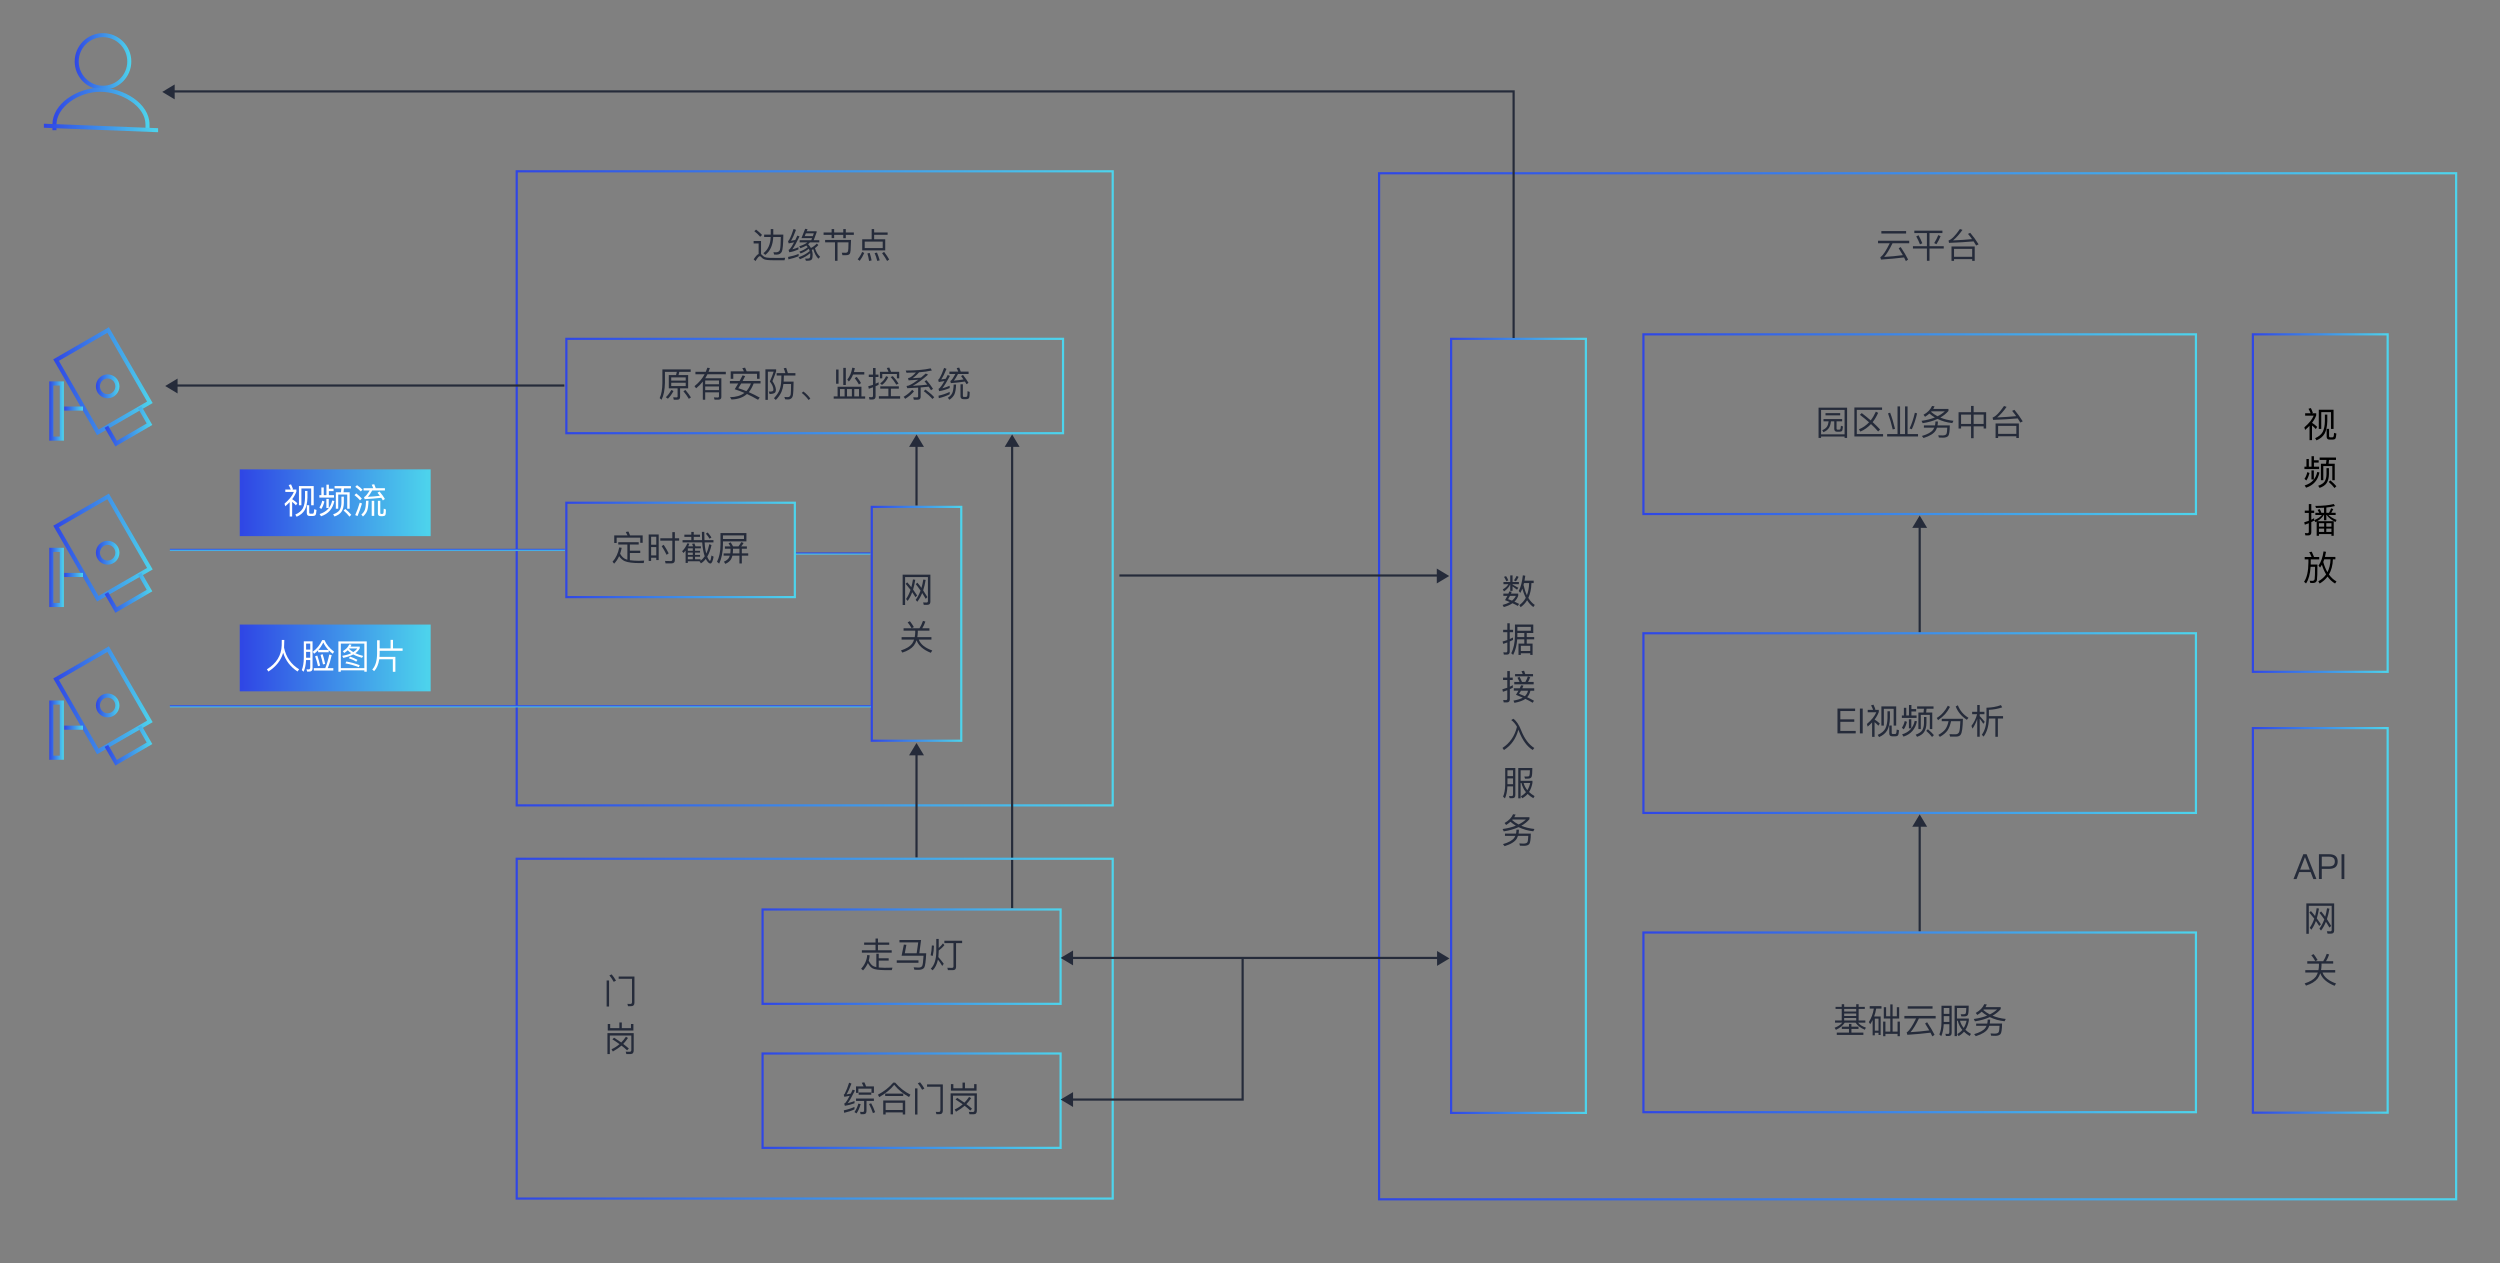 <?xml version="1.0" encoding="UTF-8"?>
<!-- Generator: Adobe Illustrator 16.0.0, SVG Export Plug-In . SVG Version: 6.00 Build 0)  -->
<!DOCTYPE svg PUBLIC "-//W3C//DTD SVG 1.1//EN" "http://www.w3.org/Graphics/SVG/1.1/DTD/svg11.dtd">
<svg version="1.1" id="图层_1" xmlns="http://www.w3.org/2000/svg" xmlns:xlink="http://www.w3.org/1999/xlink" x="0px" y="0px" width="1140px" height="576px" viewBox="0 0 1140 576" enable-background="new 0 0 1140 576" xml:space="preserve">
<rect x="0" y="0" width="1140" height="576" fill="#808080" stroke="none"/>
<g>
	
		<linearGradient id="SVGID_1_" gradientUnits="userSpaceOnUse" x1="780.664" y1="-191.226" x2="1008.145" y2="-191.226" gradientTransform="matrix(1 0 0 -1 -522.9 -15.2)">
		<stop offset="0" style="stop-color:#2F46E5"/>
		<stop offset="1" style="stop-color:#4DD4EC"/>
	</linearGradient>
	<rect x="258.264" y="154.511" fill="none" stroke="url(#SVGID_1_)" stroke-miterlimit="10" width="226.481" height="43.03"/>
	
		<linearGradient id="SVGID_2_" gradientUnits="userSpaceOnUse" x1="919.934" y1="-299.653" x2="961.73" y2="-299.653" gradientTransform="matrix(1 0 0 -1 -522.9 -15.2)">
		<stop offset="0" style="stop-color:#2F46E5"/>
		<stop offset="1" style="stop-color:#4DD4EC"/>
	</linearGradient>
	<rect x="397.533" y="231.137" fill="none" stroke="url(#SVGID_2_)" stroke-miterlimit="10" width="40.796" height="106.632"/>
	
		<linearGradient id="SVGID_3_" gradientUnits="userSpaceOnUse" x1="758.018" y1="-237.883" x2="1030.793" y2="-237.883" gradientTransform="matrix(1 0 0 -1 -522.9 -15.2)">
		<stop offset="0" style="stop-color:#2F46E5"/>
		<stop offset="1" style="stop-color:#4DD4EC"/>
	</linearGradient>
	<rect x="235.617" y="78.112" fill="none" stroke="url(#SVGID_3_)" stroke-miterlimit="10" width="271.775" height="289.141"/>
	
		<linearGradient id="SVGID_4_" gradientUnits="userSpaceOnUse" x1="1151.258" y1="-140.145" x2="1643.4" y2="-140.145" gradientTransform="matrix(1 0 0 -1 -522.9 172.8)">
		<stop offset="0" style="stop-color:#2F46E5"/>
		<stop offset="1" style="stop-color:#4DD4EC"/>
	</linearGradient>
	<rect x="628.857" y="79.007" fill="none" stroke="url(#SVGID_4_)" stroke-miterlimit="10" width="491.143" height="467.876"/>
	<g enable-background="new    ">
		<path fill="#252B3A" d="M842.273,185.882v13.825h-1.145v-0.634h-10.72v0.634h-1.146v-13.825H842.273z M830.409,198.058h10.72    v-11.129h-10.72V198.058z M831.522,191.098h8.493v1.015h-2.545v3.25c0,0.381,0.169,0.571,0.509,0.571h0.604    c0.212,0,0.382-0.047,0.509-0.143c0.181-0.105,0.302-0.655,0.366-1.649l0.954,0.317c-0.128,1.194-0.297,1.897-0.509,2.108    c-0.202,0.18-0.567,0.28-1.098,0.301h-1.161c-0.393,0-0.694-0.116-0.906-0.349c-0.213-0.243-0.318-0.55-0.318-0.92v-3.488h-1.511    c-0.139,1.3-0.445,2.31-0.923,3.028c-0.53,0.803-1.362,1.448-2.497,1.934l-0.541-0.919c0.976-0.38,1.696-0.919,2.163-1.617    c0.382-0.603,0.637-1.411,0.764-2.426h-2.354V191.098z M832.429,188.387h6.696v1.015h-6.696V188.387z"/>
		<path fill="#252B3A" d="M845.598,185.818h12.628v1.094h-11.53v11.034h11.991v1.094h-13.089V185.818z M848.953,188.371    c1.506,1.141,2.868,2.251,4.088,3.329c0.891-1.142,1.675-2.473,2.354-3.995l1.034,0.555c-0.722,1.628-1.554,3.039-2.497,4.233    c1.24,1.141,2.369,2.267,3.388,3.376l-0.891,0.888c-0.954-1.131-2.041-2.257-3.261-3.377c-1.399,1.49-3.012,2.632-4.835,3.424    l-0.668-1.03c1.76-0.719,3.303-1.786,4.628-3.203c-1.336-1.173-2.725-2.309-4.167-3.409L848.953,188.371z"/>
		<path fill="#252B3A" d="M865.272,185.327h1.161v12.604h2.258v-12.604h1.161v12.604h4.771v1.11h-14.092v-1.11h4.74V185.327z     M861.9,188.181c0.838,2.177,1.58,4.635,2.227,7.372l-1.05,0.27c-0.572-2.537-1.288-4.978-2.147-7.325L861.9,188.181z     M874.194,188.498c-0.636,2.77-1.437,5.185-2.401,7.246l-1.034-0.365c0.934-1.881,1.739-4.27,2.418-7.166L874.194,188.498z"/>
		<path fill="#252B3A" d="M882.162,185.279c-0.158,0.381-0.36,0.782-0.604,1.205h6.934v0.919c-1.018,1.173-2.258,2.172-3.722,2.997    c1.803,0.761,3.807,1.252,6.013,1.474l-0.525,1.063c-2.513-0.286-4.755-0.919-6.728-1.903c-1.951,0.899-4.215,1.543-6.791,1.935    l-0.525-1.078c2.301-0.317,4.326-0.825,6.076-1.522c-0.87-0.507-1.697-1.104-2.481-1.792c-0.626,0.56-1.288,1.052-1.988,1.474    l-0.699-0.919c1.93-1.099,3.223-2.436,3.881-4.011L882.162,185.279z M883.674,192.176c0,0.571-0.054,1.173-0.159,1.808h5.599    c-0.032,2.685-0.276,4.286-0.732,4.804c-0.467,0.528-1.262,0.792-2.386,0.792c-0.265,0-0.885-0.021-1.86-0.063l-0.286-1.03    l1.877,0.079c0.943-0.011,1.542-0.211,1.797-0.603c0.244-0.38,0.387-1.363,0.43-2.949h-4.708    c-0.117,0.391-0.286,0.788-0.509,1.189c-0.816,1.438-2.683,2.616-5.599,3.536l-0.764-0.936c2.619-0.761,4.342-1.723,5.169-2.885    c0.223-0.328,0.387-0.629,0.493-0.904h-4.739v-1.03h5.058c0.127-0.571,0.19-1.173,0.19-1.808H883.674z M886.854,187.563h-6.076    l-0.206,0.253c0.88,0.772,1.86,1.438,2.942,1.998C884.776,189.19,885.89,188.44,886.854,187.563z"/>
		<path fill="#252B3A" d="M898.799,185.105h1.177v2.854h5.71v7.451h-1.146v-0.999h-4.564v5.406h-1.177v-5.406h-4.549v0.999h-1.146    v-7.451h5.694V185.105z M894.25,193.301h4.549v-4.233h-4.549V193.301z M899.976,193.301h4.564v-4.233h-4.564V193.301z"/>
		<path fill="#252B3A" d="M908.628,190.4c1.399-0.476,3.134-2.23,5.201-5.264l1.177,0.396c-1.432,2.029-2.868,3.636-4.311,4.819    c2.853-0.116,5.747-0.312,8.685-0.586c-0.647-0.909-1.268-1.707-1.861-2.394l1.034-0.491c1.357,1.575,2.629,3.329,3.817,5.263    l-1.113,0.539c-0.202-0.338-0.595-0.967-1.178-1.887c-3.255,0.296-6.998,0.523-11.229,0.682L908.628,190.4z M920.604,193.111    v6.611h-1.161v-0.792h-8.303v0.792h-1.16v-6.611H920.604z M911.141,197.836h8.303v-3.631h-8.303V197.836z"/>
	</g>
	<g enable-background="new    ">
		<path fill="#252B3A" d="M856.381,109.788h14.222v1.138h-7.61c-1.438,2.95-2.711,5.025-3.82,6.227    c2.843-0.158,5.686-0.427,8.529-0.806c-0.571-1.011-1.205-2.054-1.902-3.129l0.919-0.569c1.438,2.149,2.563,4.051,3.377,5.705    l-1.015,0.711c-0.274-0.59-0.55-1.148-0.824-1.675c-3.055,0.39-6.563,0.716-10.527,0.98l-0.301-1.154    c0.063-0.021,0.153-0.058,0.27-0.11c1.025-0.769,2.367-2.829,4.026-6.179h-5.343V109.788z M857.903,105.378h11.288v1.106h-11.288    V105.378z"/>
		<path fill="#252B3A" d="M872.933,105.173h12.81v1.106h-5.897v5.974h6.5v1.09h-6.5v5.594h-1.173v-5.594h-6.374v-1.09h6.374v-5.974    h-5.739V105.173z M874.866,107.291c0.613,1.127,1.184,2.333,1.713,3.619l-1.063,0.521c-0.528-1.338-1.1-2.544-1.712-3.619    L874.866,107.291z M884.902,107.702c-0.466,1.211-1.094,2.434-1.887,3.666l-1.015-0.521c0.782-1.253,1.4-2.465,1.854-3.635    L884.902,107.702z"/>
		<path fill="#252B3A" d="M888.533,109.677c1.396-0.474,3.123-2.223,5.185-5.247l1.173,0.395c-1.427,2.023-2.859,3.625-4.297,4.804    c2.844-0.116,5.729-0.311,8.656-0.584c-0.645-0.906-1.263-1.702-1.854-2.387l1.03-0.49c1.353,1.57,2.621,3.319,3.805,5.247    l-1.109,0.538c-0.201-0.337-0.592-0.964-1.173-1.881c-3.245,0.295-6.976,0.521-11.193,0.68L888.533,109.677z M900.471,112.379    v6.59h-1.157v-0.79h-8.275v0.79h-1.157v-6.59H900.471z M891.038,117.088h8.275v-3.619h-8.275V117.088z"/>
	</g>
	
		<linearGradient id="SVGID_5_" gradientUnits="userSpaceOnUse" x1="1271.805" y1="-20.628" x2="1524.745" y2="-20.628" gradientTransform="matrix(1 0 0 -1 -522.9 172.8)">
		<stop offset="0" style="stop-color:#2F46E5"/>
		<stop offset="1" style="stop-color:#4DD4EC"/>
	</linearGradient>
	<rect x="749.404" y="152.461" fill="none" stroke="url(#SVGID_5_)" stroke-miterlimit="10" width="251.94" height="81.933"/>
	<g enable-background="new    ">
		<path fill="#252B3A" d="M837.886,323.105h8.048v1.125h-6.744v3.789h6.362v1.126h-6.362v4.153h7.014v1.126h-8.317V323.105z"/>
		<path fill="#252B3A" d="M848.111,323.105h1.289v11.319h-1.289V323.105z"/>
		<path fill="#252B3A" d="M853.679,329.431c-0.552,0.581-1.225,1.216-2.021,1.903l-0.35-1.189c2.142-1.828,3.568-3.609,4.278-5.344    h-3.912v-1.094h2.48c-0.265-0.697-0.583-1.384-0.954-2.061l1.098-0.316c0.371,0.771,0.673,1.506,0.906,2.203l-0.461,0.174h1.988    v0.968c-0.414,1.151-1.05,2.294-1.909,3.425c0.869,0.539,1.659,1.152,2.37,1.838l-0.652,0.983    c-0.551-0.603-1.129-1.142-1.733-1.616v6.705h-1.129V329.431z M860.692,324.326h1.113v3.027c-0.063,2.368-0.478,4.26-1.24,5.676    c-0.774,1.332-2.01,2.357-3.706,3.076l-0.62-0.999c1.675-0.729,2.836-1.69,3.483-2.886c0.614-1.258,0.938-2.879,0.97-4.867    V324.326z M864.669,322.106v8.767h-1.161V323.2h-4.47v7.673h-1.129v-8.767H864.669z M862.808,335.756    c-0.869,0-1.304-0.459-1.304-1.379v-3.535h1.113v3.298c0,0.38,0.175,0.57,0.524,0.57h0.986c0.223,0,0.387-0.085,0.493-0.253    c0.138-0.212,0.228-0.809,0.271-1.792l1.065,0.333c-0.096,1.311-0.271,2.108-0.525,2.395c-0.244,0.242-0.609,0.363-1.097,0.363    H862.808z"/>
		<path fill="#252B3A" d="M870.489,321.473h1.113v1.87h2.163v1.078h-2.163v1.839h2.354v1.109h-6.711v-1.109h0.922v-3.504h1.098    v3.504h1.225V321.473z M869.566,329.161c-0.392,1.512-0.88,2.653-1.463,3.425l-0.843-0.729c0.583-0.792,1.018-1.823,1.304-3.091    L869.566,329.161z M874.115,328.924c-0.699,3.541-2.735,5.865-6.107,6.976l-0.651-1.03c3.202-0.983,5.121-3.039,5.757-6.168    L874.115,328.924z M870.457,327.988h1.098v4.138h-1.098V327.988z M877.344,326.941h1.113v2.807    c-0.031,1.67-0.387,3.023-1.065,4.059c-0.657,0.94-1.729,1.67-3.213,2.188l-0.636-0.982c1.421-0.508,2.407-1.158,2.958-1.95    c0.53-0.866,0.812-1.972,0.843-3.313V326.941z M874.211,322.106h7.476v1.078h-3.182c-0.042,0.581-0.105,1.163-0.19,1.743h2.799    v7.531H880v-6.469h-4.119v6.469h-1.098v-7.531h2.338c0.085-0.518,0.154-1.099,0.207-1.743h-3.117V322.106z M879.109,332.538    c1.113,0.931,2.03,1.823,2.752,2.679l-0.843,0.841c-0.668-0.888-1.559-1.817-2.673-2.79L879.109,332.538z"/>
		<path fill="#252B3A" d="M889.193,322.359c-0.742,1.364-1.489,2.463-2.242,3.299c-0.774,0.877-1.834,1.785-3.181,2.727l-0.62-0.999    c1.113-0.655,2.094-1.475,2.942-2.458c0.795-0.897,1.505-1.943,2.131-3.139L889.193,322.359z M885.44,328.859v-1.094h9.654    c-0.043,1.924-0.149,3.531-0.318,4.82c-0.159,1.236-0.424,2.082-0.795,2.537c-0.372,0.465-0.966,0.718-1.781,0.76h-2.959    l-0.302-1.094c0.954,0.032,1.855,0.048,2.704,0.048c0.88,0,1.463-0.37,1.749-1.11c0.265-0.738,0.445-2.361,0.541-4.867h-4.247    c-0.382,1.756-0.906,3.14-1.574,4.154c-0.774,1.109-1.951,2.109-3.531,2.996l-0.699-0.903c1.421-0.792,2.486-1.649,3.196-2.568    c0.646-0.897,1.135-2.124,1.464-3.679H885.44z M892.788,321.6c0.901,2.409,2.519,4.316,4.851,5.723l-0.763,0.904    c-2.429-1.575-4.119-3.604-5.074-6.088L892.788,321.6z"/>
		<path fill="#252B3A" d="M902.744,335.963h-1.129v-8.102c-0.541,1.606-1.257,3.07-2.147,4.392L898.975,331    c1.209-1.553,2.067-3.329,2.577-5.326h-2.259v-1.094h2.322v-3.107h1.129v3.107h2.147v1.094h-2.147v0.855    c0.773,0.804,1.537,1.681,2.29,2.632l-0.62,0.903c-0.615-0.961-1.172-1.743-1.67-2.346V335.963z M913.003,322.551    c-1.813,0.645-3.833,1.025-6.06,1.141v2.854h6.457v1.094h-2.37v8.34h-1.145v-8.34h-2.942v0.176    c-0.106,3.371-0.912,6.061-2.418,8.068l-0.812-0.84c1.315-1.754,2.021-4.164,2.116-7.229v-5.09c2.438-0.063,4.639-0.46,6.6-1.189    L913.003,322.551z"/>
	</g>
	<g>
		<g enable-background="new    ">
			<path fill="#252B3A" d="M1050.303,389.521h1.512l4.469,11.319h-1.415l-1.209-3.171h-5.217l-1.209,3.171h-1.399L1050.303,389.521z      M1048.855,396.576h4.39l-2.146-5.66h-0.063L1048.855,396.576z"/>
			<path fill="#252B3A" d="M1057.429,389.521h4.644c2.608,0,3.913,1.109,3.913,3.329c0,2.241-1.31,3.36-3.929,3.36h-3.324v4.63     h-1.304V389.521z M1058.732,390.646v4.439h3.261c0.901,0,1.579-0.186,2.035-0.555c0.436-0.37,0.652-0.93,0.652-1.681     c0-0.771-0.223-1.321-0.668-1.649c-0.435-0.369-1.108-0.555-2.02-0.555H1058.732z"/>
			<path fill="#252B3A" d="M1067.734,389.521h1.289v11.319h-1.289V389.521z"/>
		</g>
		<g enable-background="new    ">
			<path fill="#252B3A" d="M1061.358,425.751l-0.302-1.109l1.526,0.047c0.445,0,0.668-0.217,0.668-0.649v-10.986h-10.434v12.762     h-1.129v-13.856h12.691v12.334c0,0.973-0.472,1.459-1.415,1.459H1061.358z M1057.573,422.247     c-0.456-0.719-0.96-1.479-1.511-2.282c-0.563,1.543-1.257,2.874-2.084,3.995l-0.731-0.889c0.827-1.173,1.511-2.563,2.052-4.169     c-0.731-0.973-1.479-1.897-2.242-2.774l0.715-0.683c0.637,0.666,1.268,1.417,1.894,2.252c0.307-1.142,0.557-2.336,0.747-3.583     l1.05,0.19c-0.255,1.627-0.589,3.117-1.002,4.471c0.699,0.951,1.325,1.855,1.877,2.711L1057.573,422.247z M1062.233,422.977     c-0.456-0.782-0.992-1.659-1.606-2.632c-0.637,1.554-1.384,2.886-2.243,3.995l-0.731-0.872c0.901-1.215,1.644-2.626,2.227-4.233     c-0.784-1.151-1.511-2.135-2.179-2.948l0.716-0.682c0.646,0.729,1.272,1.527,1.877,2.394c0.328-1.099,0.609-2.377,0.843-3.836     l1.081,0.189c-0.286,1.755-0.668,3.346-1.145,4.772c0.668,1.015,1.314,2.045,1.94,3.092L1062.233,422.977z"/>
		</g>
		<g enable-background="new    ">
			<path fill="#252B3A" d="M1062.09,435.233c-0.382,1.152-0.858,2.177-1.432,3.075h3.276v1.11h-5.312v0.745     c-0.032,0.877-0.106,1.611-0.223,2.203h6.457v1.11h-5.789c0.784,2.146,2.841,3.811,6.171,4.994l-0.668,1.062     c-3.488-1.405-5.662-3.318-6.521-5.739c-0.308,0.92-0.71,1.713-1.208,2.379c-1.093,1.405-2.858,2.494-5.297,3.266l-0.62-0.999     c2.438-0.782,4.136-1.808,5.09-3.075c0.392-0.582,0.694-1.211,0.906-1.887h-5.71v-1.11h5.996     c0.148-0.697,0.229-1.432,0.239-2.203v-0.745h-5.328v-1.11h7.269c0.583-0.888,1.118-2.014,1.605-3.377L1062.09,435.233z      M1055.013,435.074c0.657,0.856,1.262,1.755,1.813,2.695l-1.033,0.523c-0.583-1.036-1.193-1.939-1.829-2.711L1055.013,435.074z"/>
		</g>
	</g>
	
		<linearGradient id="SVGID_6_" gradientUnits="userSpaceOnUse" x1="1271.805" y1="-156.932" x2="1524.745" y2="-156.932" gradientTransform="matrix(1 0 0 -1 -522.9 172.8)">
		<stop offset="0" style="stop-color:#2F46E5"/>
		<stop offset="1" style="stop-color:#4DD4EC"/>
	</linearGradient>
	<rect x="749.404" y="288.766" fill="none" stroke="url(#SVGID_6_)" stroke-miterlimit="10" width="251.94" height="81.933"/>
	<g enable-background="new    ">
		<path fill="#252B3A" d="M837.013,459.121h2.815v-1.205h1.113v1.205h5.486v-1.205h1.113v1.205h2.815v0.967h-2.815v5.248h3.054    v1.015h-3.308c0.764,0.951,1.945,1.696,3.547,2.235l-0.462,0.983c-1.972-0.825-3.371-1.897-4.198-3.219h-4.994    c-0.827,1.321-2.163,2.41-4.008,3.266l-0.589-0.967c1.569-0.603,2.735-1.369,3.499-2.299h-3.308v-1.015h3.054v-5.248h-2.815    V459.121z M843.136,466.905h1.113v1.269h3.229v1.015h-3.229v1.681h5.455v1.062h-12.135v-1.062h5.566v-1.681h-3.261v-1.015h3.261    V466.905z M840.941,461.262h5.486v-1.174h-5.486V461.262z M840.941,463.291h5.486v-1.126h-5.486V463.291z M840.941,465.336h5.486    v-1.142h-5.486V465.336z"/>
		<path fill="#252B3A" d="M852.599,459.914v-1.11h5.36v1.11h-2.418c-0.212,1.311-0.52,2.505-0.922,3.583h2.958v8.466h-0.971v-0.999    h-1.686v1.142h-1.002v-6.96c-0.35,0.697-0.722,1.332-1.113,1.902l-0.604-0.982c1.135-1.786,1.893-3.837,2.274-6.151H852.599z     M854.921,469.981h1.686v-5.47h-1.686V469.981z M864.957,463.418v-4.139h1.065v5.185h-2.99v5.945h2.259v-4.55h1.05v6.643h-1.05    v-1.063h-5.535v1.063h-1.05v-6.643h1.05v4.55h2.211v-5.945h-2.958v-5.185h1.065v4.139h1.893v-5.423h1.065v5.423H864.957z"/>
		<path fill="#252B3A" d="M868.393,463.274h14.267v1.142h-7.634c-1.442,2.96-2.72,5.042-3.833,6.247    c2.852-0.159,5.704-0.429,8.557-0.809c-0.573-1.015-1.209-2.062-1.909-3.14l0.923-0.57c1.441,2.156,2.571,4.064,3.388,5.724    l-1.018,0.713c-0.276-0.592-0.552-1.152-0.827-1.681c-3.064,0.392-6.585,0.719-10.561,0.983l-0.303-1.157    c0.063-0.021,0.153-0.059,0.271-0.111c1.028-0.771,2.375-2.838,4.04-6.199h-5.36V463.274z M869.92,458.852h11.324v1.11H869.92    V458.852z"/>
		<path fill="#252B3A" d="M886.333,467.032c-0.096,2.209-0.472,4.032-1.13,5.47l-0.858-0.793c0.626-1.416,0.949-3.244,0.971-5.485    v-7.609h4.644v12.35c0,0.973-0.445,1.459-1.336,1.459h-1.272l-0.271-1.015c0.594,0.042,1.002,0.063,1.225,0.063    c0.403,0,0.604-0.291,0.604-0.872v-3.567H886.333z M888.909,462.323v-2.679h-2.561v2.679H888.909z M886.349,463.354v2.647h2.561    v-2.647H886.349z M892.377,465.463v7.023h-1.082v-13.889h6.441c0,1.966-0.096,3.267-0.286,3.9    c-0.19,0.655-0.785,0.983-1.781,0.983h-1.288l-0.303-0.983l1.065,0.016c0.351,0,0.631-0.026,0.844-0.079    c0.19-0.063,0.334-0.217,0.429-0.46c0.106-0.327,0.176-1.104,0.207-2.33h-4.246v4.804h5.407v0.967    c-0.297,1.628-0.816,3.018-1.559,4.17c0.7,0.687,1.543,1.311,2.528,1.87l-0.572,0.968c-0.997-0.571-1.866-1.221-2.608-1.95    c-0.699,0.813-1.521,1.469-2.465,1.966l-0.604-0.92c0.901-0.486,1.67-1.109,2.306-1.87c-1.018-1.237-1.701-2.632-2.051-4.186    H892.377z M893.744,465.463c0.329,1.216,0.901,2.314,1.718,3.298c0.583-0.941,1.019-2.04,1.305-3.298H893.744z"/>
		<path fill="#252B3A" d="M905.99,458.043c-0.158,0.381-0.36,0.782-0.604,1.205h6.934v0.92c-1.018,1.173-2.258,2.172-3.722,2.996    c1.803,0.761,3.807,1.252,6.013,1.475l-0.525,1.062c-2.513-0.285-4.755-0.919-6.728-1.902c-1.951,0.898-4.215,1.544-6.791,1.935    l-0.525-1.078c2.301-0.317,4.326-0.824,6.076-1.522c-0.87-0.507-1.697-1.104-2.481-1.791c-0.626,0.561-1.288,1.052-1.988,1.475    l-0.699-0.92c1.93-1.099,3.223-2.436,3.881-4.011L905.99,458.043z M907.502,464.939c0,0.571-0.054,1.173-0.159,1.808h5.599    c-0.032,2.685-0.276,4.285-0.732,4.804c-0.467,0.528-1.262,0.793-2.386,0.793c-0.265,0-0.885-0.021-1.86-0.063l-0.286-1.031    l1.877,0.08c0.943-0.011,1.542-0.212,1.797-0.603c0.244-0.381,0.387-1.364,0.43-2.949h-4.708    c-0.117,0.392-0.286,0.787-0.509,1.189c-0.816,1.438-2.683,2.615-5.599,3.535l-0.764-0.936c2.619-0.761,4.342-1.723,5.169-2.886    c0.223-0.327,0.387-0.628,0.493-0.903h-4.739v-1.03h5.058c0.127-0.571,0.19-1.174,0.19-1.808H907.502z M910.683,460.326h-6.076    l-0.206,0.254c0.88,0.771,1.86,1.438,2.942,1.997C908.604,461.954,909.718,461.203,910.683,460.326z"/>
	</g>
	
		<linearGradient id="SVGID_7_" gradientUnits="userSpaceOnUse" x1="1271.805" y1="-293.39" x2="1524.745" y2="-293.39" gradientTransform="matrix(1 0 0 -1 -522.9 172.8)">
		<stop offset="0" style="stop-color:#2F46E5"/>
		<stop offset="1" style="stop-color:#4DD4EC"/>
	</linearGradient>
	<rect x="749.404" y="425.224" fill="none" stroke="url(#SVGID_7_)" stroke-miterlimit="10" width="251.94" height="81.932"/>
	<g>
		<line fill="none" stroke="#252B3A" stroke-miterlimit="10" x1="875.376" y1="240.364" x2="875.376" y2="288.254"/>
		<polygon fill="#252B3A" points="878.773,240.716 875.376,235.072 871.979,240.716   "/>
	</g>
	<g>
		<line fill="none" stroke="#252B3A" stroke-miterlimit="10" x1="417.932" y1="203.428" x2="417.932" y2="230.476"/>
		<polygon fill="#252B3A" points="421.331,203.781 417.932,198.135 414.534,203.781   "/>
	</g>
	<line fill="none" stroke="#252B3A" stroke-miterlimit="10" x1="417.932" y1="341.264" x2="417.932" y2="391.042"/>
	<polygon fill="#252B3A" points="421.331,344.434 417.932,338.79 414.534,344.434  "/>
	<line fill="none" stroke="#252B3A" stroke-miterlimit="10" x1="461.53" y1="200.844" x2="461.53" y2="414.148"/>
	<polygon fill="#252B3A" points="464.927,203.762 461.53,198.114 458.132,203.762  "/>
	<g>
		<line fill="none" stroke="#252B3A" stroke-miterlimit="10" x1="875.376" y1="376.643" x2="875.376" y2="424.637"/>
		<polygon fill="#252B3A" points="878.773,376.998 875.376,371.354 871.979,376.998   "/>
	</g>
	
		<linearGradient id="SVGID_8_" gradientUnits="userSpaceOnUse" x1="1184.113" y1="-158.201" x2="1246.559" y2="-158.201" gradientTransform="matrix(1 0 0 -1 -522.9 172.8)">
		<stop offset="0" style="stop-color:#2F46E5"/>
		<stop offset="1" style="stop-color:#4DD4EC"/>
	</linearGradient>
	<rect x="661.713" y="154.511" fill="none" stroke="url(#SVGID_8_)" stroke-miterlimit="10" width="61.445" height="352.979"/>
	<g enable-background="new    ">
		<path fill="#252B3A" d="M276.627,447.086h1.11v11.884h-1.11V447.086z M278.926,444.32c0.771,0.917,1.427,1.871,1.966,2.86    l-1.03,0.538c-0.624-1.138-1.284-2.118-1.982-2.939L278.926,444.32z M286.377,458.828l-0.285-1.059l1.411,0.031    c0.465,0,0.697-0.301,0.697-0.9v-10.572h-6.088v-1.043h7.198v11.931c0,1.075-0.523,1.612-1.569,1.612H286.377z"/>
		<path fill="#252B3A" d="M285.616,480.651l-0.301-1.09l1.807,0.047c0.507,0,0.761-0.279,0.761-0.838v-6.573h-9.798v8.47h-1.094    v-9.545h11.985v7.886c0,1.096-0.497,1.644-1.49,1.644H285.616z M282.43,466.255h1.11v2.576h4.185v-1.881h1.11v2.971h-11.7v-2.971    h1.11v1.881h4.186V466.255z M280.02,473.192c1.173,0.727,2.267,1.454,3.282,2.181c0.792-0.821,1.5-1.696,2.124-2.623l0.936,0.569    c-0.729,1.063-1.453,1.97-2.172,2.718c0.866,0.643,1.723,1.343,2.568,2.102l-0.809,0.822c-0.74-0.717-1.591-1.438-2.553-2.165    c-1.004,0.874-2.314,1.775-3.932,2.702l-0.618-1.027c1.374-0.643,2.595-1.422,3.662-2.339c-0.909-0.674-1.998-1.406-3.266-2.196    L280.02,473.192z"/>
	</g>
	<g enable-background="new    ">
		<path fill="#252B3A" d="M689.33,269.828l-0.316,0.869h3.297v0.964c-0.349,1.032-0.925,1.928-1.728,2.686    c0.75,0.316,1.464,0.664,2.14,1.043l-0.618,0.917c-0.729-0.432-1.532-0.843-2.409-1.233c-1.068,0.727-2.389,1.312-3.964,1.754    l-0.555-0.98c1.321-0.348,2.431-0.779,3.329-1.296l-2.204-0.885c0.444-0.727,0.804-1.375,1.078-1.944h-1.854v-1.027h2.33    c0.265-0.737,0.386-1.069,0.365-0.996L689.33,269.828z M685.573,265.403h3.091v-3.018h1.063v3.018h2.886v0.996h-2.886v0.174    c0.866,0.432,1.744,0.917,2.632,1.454l-0.587,0.885c-0.792-0.632-1.475-1.138-2.045-1.517v2.055h-1.063v-3.003    c-0.518,1.233-1.464,2.313-2.838,3.24l-0.555-0.917c1.227-0.716,2.077-1.506,2.553-2.371h-2.251V265.403z M686.777,262.717    c0.413,0.643,0.751,1.291,1.015,1.944l-0.888,0.411c-0.327-0.748-0.687-1.428-1.078-2.039L686.777,262.717z M691.232,271.725    h-2.679c-0.265,0.537-0.55,1.038-0.856,1.501c0.634,0.221,1.231,0.442,1.792,0.664    C690.281,273.247,690.862,272.525,691.232,271.725z M692.47,263.049c-0.328,0.716-0.735,1.401-1.221,2.054l-0.856-0.458    c0.507-0.716,0.898-1.396,1.173-2.039L692.47,263.049z M694.182,268.422c-0.275,0.695-0.587,1.343-0.936,1.944l-0.714-0.869    c0.941-1.78,1.57-4.167,1.887-7.159l1.11,0.19c-0.074,0.653-0.19,1.406-0.349,2.26h4.185v1.09h-1.03    c-0.063,2.634-0.533,4.889-1.411,6.764c0.835,1.391,1.813,2.46,2.934,3.208l-0.65,0.964c-1.089-0.758-2.034-1.796-2.838-3.113    c-0.771,1.264-1.754,2.323-2.948,3.176l-0.603-0.964c1.236-0.854,2.214-1.954,2.933-3.303    C695.127,271.367,694.604,269.971,694.182,268.422z M694.942,265.877c-0.105,0.379-0.18,0.659-0.222,0.837    c0.391,1.792,0.908,3.366,1.554,4.725c0.612-1.601,0.951-3.455,1.015-5.563H694.942z"/>
		<path fill="#252B3A" d="M685.764,298.511l-0.238-1.075c0.454,0.053,0.856,0.08,1.205,0.08c0.401,0,0.603-0.232,0.603-0.695v-3.856    c-0.74,0.274-1.363,0.49-1.871,0.647l-0.285-1.105c0.719-0.168,1.438-0.385,2.156-0.648v-3.571h-1.902v-1.09h1.902v-2.987h1.109    v2.987h1.522v1.09h-1.522v3.113c0.508-0.222,0.999-0.458,1.475-0.711v1.122c-0.328,0.168-0.819,0.4-1.475,0.695v4.599    c0,0.938-0.443,1.406-1.332,1.406H685.764z M691.851,291.525c-0.189,2.697-0.809,5.073-1.854,7.127l-0.888-0.789    c1.12-2.086,1.69-4.794,1.712-8.123v-4.946h8.355v3.84h-2.98v1.864h3.393v1.027h-3.393v1.944h2.663v5.183h-1.063v-0.773H693.5    v0.773h-1.063v-5.183h2.647v-1.944H691.851z M695.085,288.634h-3.154l-0.017,1.864h3.171V288.634z M698.065,285.853h-6.135v1.754    h6.135V285.853z M693.5,296.867h4.296v-2.387H693.5V296.867z"/>
		<path fill="#252B3A" d="M685.7,320.303l-0.238-1.105c0.57,0.041,0.983,0.063,1.236,0.063c0.412,0,0.618-0.227,0.618-0.68v-3.824    c-0.423,0.169-1.077,0.4-1.966,0.695l-0.285-1.138c0.719-0.179,1.469-0.411,2.251-0.695v-3.54h-1.934v-1.09h1.934v-2.987h1.174    v2.987h1.315v1.09h-1.315v3.051c0.412-0.201,0.866-0.433,1.363-0.695v1.152c-0.412,0.222-0.867,0.443-1.363,0.664v4.615    c0,0.958-0.466,1.438-1.396,1.438H685.7z M694.688,312.623c-0.158,0.421-0.333,0.832-0.522,1.232h5.438v1.105h-1.744    c-0.243,1.181-0.734,2.171-1.475,2.971c1.11,0.518,2.151,1.055,3.124,1.613l-0.619,0.916c-0.951-0.58-2.056-1.17-3.313-1.77    c-1.067,0.769-2.731,1.375-4.993,1.816l-0.444-1.027c1.871-0.337,3.287-0.784,4.249-1.343c-0.824-0.38-1.86-0.816-3.107-1.312    c0.444-0.674,0.824-1.296,1.142-1.865h-2.125v-1.105h2.712c0.211-0.464,0.406-0.917,0.586-1.359L694.688,312.623z     M692.897,308.625c0.381,0.663,0.756,1.443,1.126,2.338h1.553c0.413-0.736,0.788-1.574,1.126-2.512l1.078,0.379    c-0.296,0.79-0.629,1.501-0.999,2.133h2.568v1.091h-8.846v-1.091h2.425c-0.338-0.736-0.66-1.369-0.967-1.896L692.897,308.625z     M694.99,305.859c0.169,0.421,0.343,0.922,0.523,1.501h3.551v1.043h-8.196v-1.043h3.487c-0.169-0.453-0.354-0.89-0.555-1.312    L694.99,305.859z M693.579,314.961c-0.307,0.517-0.608,0.986-0.903,1.406c0.919,0.348,1.807,0.712,2.663,1.092    c0.708-0.664,1.189-1.496,1.442-2.498H693.579z"/>
		<path fill="#252B3A" d="M689.124,328.347l0.951-0.601c1.396,0.97,2.59,2.744,3.583,5.326c1.49,3.781,3.482,6.453,5.977,8.012    L698.922,342c-2.558-1.537-4.656-4.403-6.294-8.596c-0.138-0.38-0.222-0.602-0.254-0.664c-1.046,4.035-3.234,7.127-6.563,9.275    l-0.682-0.963c3.393-2.213,5.597-5.426,6.611-9.641C691.021,330.106,690.149,329.084,689.124,328.347z"/>
		<path fill="#252B3A" d="M687.38,358.609c-0.095,2.201-0.47,4.02-1.125,5.451l-0.856-0.789c0.624-1.412,0.946-3.234,0.967-5.469    v-7.585h4.63v12.311c0,0.97-0.444,1.454-1.332,1.454h-1.269l-0.27-1.012c0.592,0.042,0.999,0.063,1.221,0.063    c0.402,0,0.603-0.289,0.603-0.869v-3.555H687.38z M689.948,353.916v-2.671h-2.552v2.671H689.948z M687.396,354.943v2.639h2.552    v-2.639H687.396z M693.404,357.045v7h-1.078v-13.843h6.421c0,1.96-0.095,3.255-0.285,3.888c-0.19,0.652-0.782,0.979-1.775,0.979    h-1.284l-0.302-0.979l1.063,0.016c0.349,0,0.629-0.026,0.841-0.079c0.189-0.063,0.332-0.216,0.428-0.458    c0.105-0.326,0.174-1.102,0.206-2.323h-4.233v4.788h5.391v0.964c-0.296,1.622-0.814,3.009-1.554,4.156    c0.697,0.685,1.538,1.306,2.521,1.864l-0.57,0.965c-0.994-0.569-1.86-1.217-2.601-1.943c-0.697,0.811-1.517,1.463-2.457,1.959    l-0.603-0.916c0.898-0.485,1.665-1.107,2.299-1.865c-1.015-1.232-1.696-2.623-2.045-4.172H693.404z M694.769,357.045    c0.327,1.211,0.897,2.307,1.712,3.287c0.581-0.938,1.015-2.033,1.3-3.287H694.769z"/>
		<path fill="#252B3A" d="M691.122,371.441c-0.159,0.379-0.359,0.779-0.603,1.201h6.912v0.916c-1.015,1.17-2.251,2.166-3.71,2.986    c1.797,0.76,3.794,1.249,5.993,1.471l-0.523,1.059c-2.505-0.285-4.74-0.916-6.706-1.896c-1.945,0.896-4.201,1.539-6.77,1.928    l-0.523-1.074c2.293-0.316,4.313-0.822,6.057-1.518c-0.867-0.506-1.691-1.101-2.474-1.785c-0.624,0.559-1.284,1.049-1.981,1.469    l-0.698-0.916c1.924-1.096,3.213-2.428,3.869-3.998L691.122,371.441z M692.628,378.315c0,0.569-0.053,1.169-0.158,1.802h5.58    c-0.031,2.676-0.275,4.271-0.729,4.788c-0.465,0.526-1.258,0.79-2.378,0.79c-0.265,0-0.883-0.021-1.854-0.063l-0.286-1.027    l1.871,0.078c0.94-0.01,1.538-0.211,1.792-0.6c0.242-0.379,0.386-1.359,0.428-2.939H692.2c-0.117,0.39-0.286,0.785-0.508,1.186    c-0.813,1.432-2.674,2.607-5.58,3.523l-0.762-0.932c2.61-0.76,4.328-1.718,5.153-2.877c0.222-0.326,0.385-0.627,0.491-0.9h-4.725    v-1.027h5.041c0.127-0.568,0.19-1.17,0.19-1.802H692.628z M695.799,373.717h-6.057l-0.206,0.253    c0.877,0.769,1.855,1.433,2.934,1.991C693.727,375.34,694.837,374.592,695.799,373.717z"/>
	</g>
	<g enable-background="new    ">
		<path fill="#252B3A" d="M421.245,275.81l-0.301-1.106l1.521,0.047c0.444,0,0.666-0.216,0.666-0.648v-10.952h-10.4v12.722h-1.125    v-13.812h12.651v12.295c0,0.969-0.471,1.454-1.411,1.454H421.245z M417.472,272.317c-0.454-0.716-0.956-1.475-1.506-2.276    c-0.561,1.539-1.252,2.866-2.077,3.982l-0.729-0.885c0.824-1.169,1.506-2.555,2.045-4.156c-0.729-0.969-1.475-1.891-2.235-2.766    l0.713-0.68c0.635,0.664,1.263,1.412,1.887,2.244c0.307-1.138,0.555-2.328,0.745-3.571l1.047,0.189    c-0.254,1.623-0.587,3.108-0.999,4.457c0.697,0.948,1.321,1.849,1.871,2.702L417.472,272.317z M422.117,273.044    c-0.455-0.779-0.988-1.654-1.602-2.623c-0.634,1.549-1.379,2.876-2.235,3.982l-0.729-0.869c0.898-1.211,1.639-2.618,2.22-4.22    c-0.782-1.148-1.506-2.128-2.172-2.939l0.714-0.68c0.645,0.727,1.268,1.522,1.87,2.386c0.328-1.096,0.608-2.371,0.841-3.824    l1.078,0.189c-0.286,1.749-0.666,3.334-1.142,4.757c0.666,1.011,1.311,2.039,1.934,3.082L422.117,273.044z"/>
		<path fill="#252B3A" d="M421.975,283.427c-0.381,1.148-0.856,2.17-1.427,3.066h3.266v1.106h-5.295v0.743    c-0.032,0.875-0.106,1.606-0.223,2.196h6.438v1.106h-5.771c0.782,2.139,2.833,3.798,6.151,4.979l-0.666,1.059    c-3.478-1.402-5.644-3.309-6.5-5.721c-0.307,0.916-0.708,1.707-1.204,2.37c-1.089,1.401-2.849,2.486-5.279,3.255l-0.619-0.995    c2.432-0.78,4.122-1.802,5.073-3.065c0.392-0.58,0.692-1.207,0.904-1.881h-5.691v-1.106h5.977    c0.147-0.695,0.228-1.427,0.237-2.196v-0.743h-5.311v-1.106h7.245c0.581-0.885,1.115-2.007,1.602-3.366L421.975,283.427z     M414.92,283.269c0.655,0.853,1.257,1.749,1.807,2.687l-1.03,0.521c-0.581-1.033-1.188-1.933-1.823-2.703L414.92,283.269z"/>
	</g>
	
		<linearGradient id="SVGID_9_" gradientUnits="userSpaceOnUse" x1="1549.719" y1="-56.606" x2="1612.168" y2="-56.606" gradientTransform="matrix(1 0 0 -1 -522.9 172.8)">
		<stop offset="0" style="stop-color:#2F46E5"/>
		<stop offset="1" style="stop-color:#4DD4EC"/>
	</linearGradient>
	<rect x="1027.318" y="152.461" fill="none" stroke="url(#SVGID_9_)" stroke-miterlimit="10" width="61.449" height="153.891"/>
	<g enable-background="new    ">
		<path d="M1053.148,194.153c-0.55,0.58-1.221,1.212-2.014,1.896l-0.349-1.185c2.135-1.823,3.557-3.598,4.265-5.326h-3.9v-1.09    h2.474c-0.265-0.695-0.582-1.38-0.951-2.055l1.094-0.316c0.37,0.769,0.671,1.501,0.903,2.197l-0.46,0.174h1.982v0.964    c-0.412,1.148-1.047,2.286-1.902,3.414c0.866,0.537,1.653,1.148,2.361,1.833l-0.649,0.979c-0.55-0.6-1.126-1.138-1.729-1.612    v6.685h-1.125V194.153z M1060.14,189.064h1.109v3.018c-0.063,2.36-0.476,4.246-1.236,5.658c-0.771,1.328-2.003,2.349-3.693,3.066    l-0.619-0.996c1.67-0.727,2.827-1.686,3.473-2.876c0.612-1.253,0.936-2.871,0.967-4.852V189.064z M1064.104,186.852v8.739h-1.158    v-7.648h-4.454v7.648h-1.126v-8.739H1064.104z M1062.248,200.458c-0.866,0-1.3-0.458-1.3-1.375v-3.524h1.109v3.287    c0,0.379,0.175,0.569,0.523,0.569h0.983c0.222,0,0.386-0.084,0.491-0.253c0.137-0.211,0.227-0.806,0.27-1.786l1.063,0.332    c-0.096,1.307-0.27,2.102-0.523,2.386c-0.243,0.242-0.608,0.364-1.094,0.364H1062.248z"/>
		<path d="M1054.052,208.012h1.109v1.865h2.156v1.075h-2.156v1.833h2.347v1.106h-6.69v-1.106h0.92v-3.492h1.094v3.492h1.221V208.012    z M1053.132,215.677c-0.391,1.507-0.877,2.645-1.458,3.414l-0.84-0.727c0.581-0.79,1.015-1.817,1.3-3.082L1053.132,215.677z     M1057.666,215.44c-0.697,3.529-2.727,5.847-6.087,6.953l-0.65-1.027c3.191-0.979,5.104-3.029,5.739-6.147L1057.666,215.44z     M1054.021,214.507h1.094v4.125h-1.094V214.507z M1060.885,213.464h1.109v2.797c-0.031,1.665-0.386,3.013-1.062,4.046    c-0.655,0.938-1.723,1.665-3.203,2.181l-0.634-0.98c1.416-0.505,2.399-1.153,2.949-1.943c0.528-0.864,0.809-1.965,0.84-3.303    V213.464z M1057.762,208.645h7.451v1.075h-3.171c-0.042,0.579-0.105,1.159-0.19,1.738h2.791v7.506h-1.11v-6.448h-4.106v6.448    h-1.094v-7.506h2.331c0.084-0.516,0.152-1.096,0.206-1.738h-3.107V208.645z M1062.645,219.043c1.109,0.927,2.023,1.817,2.743,2.67    l-0.841,0.838c-0.666-0.885-1.554-1.812-2.663-2.782L1062.645,219.043z"/>
		<path d="M1051.262,244.153l-0.238-1.09c0.455,0.053,0.846,0.079,1.174,0.079c0.412,0,0.618-0.227,0.618-0.68v-3.872    c-0.539,0.221-1.142,0.448-1.808,0.68l-0.285-1.106c0.75-0.2,1.448-0.427,2.093-0.68v-3.571h-1.839v-1.075h1.839v-2.987h1.142    v2.987h1.315v1.075h-1.315v3.066c0.518-0.253,0.945-0.479,1.284-0.68v1.122l-1.284,0.664v4.662c0,0.938-0.455,1.406-1.363,1.406    H1051.262z M1063.136,243.537h-5.691v0.774h-1.046v-6.495l-0.555,0.3l-0.571-0.933c1.596-0.621,2.77-1.401,3.52-2.339h-2.98    v-1.011h1.775c-0.222-0.474-0.476-0.917-0.761-1.327l0.951-0.364c0.265,0.442,0.523,1.006,0.777,1.691h1.204v-2.307    c-1.311,0.074-2.525,0.111-3.646,0.111l-0.333-0.948c3.393,0,6.204-0.285,8.434-0.854l0.523,0.917    c-1.12,0.306-2.431,0.532-3.932,0.68v2.402h1.236c0.37-0.632,0.688-1.312,0.951-2.039l0.983,0.348    c-0.286,0.622-0.593,1.185-0.92,1.691h1.998v1.011h-3.25c0.866,0.864,2.093,1.612,3.678,2.244l-0.508,0.948    c-1.648-0.79-2.985-1.854-4.011-3.192h-0.158v2.387h-1.047v-2.387h-0.143c-0.645,1.096-1.622,2.034-2.933,2.813h7.499v6.653    h-1.047V243.537z M1059.807,238.591h-2.362v1.564h2.362V238.591z M1059.807,241.056h-2.362v1.517h2.362V241.056z M1060.79,240.155    h2.346v-1.564h-2.346V240.155z M1060.79,242.573h2.346v-1.517h-2.346V242.573z"/>
		<path d="M1050.944,253.983h3.123c-0.316-0.8-0.676-1.538-1.078-2.212l1.174-0.189c0.338,0.674,0.687,1.475,1.046,2.402h2.347v1.09    h-3.853l-0.016,2.355h3.06c0,3.803-0.074,6.163-0.222,7.08c-0.159,0.906-0.809,1.359-1.95,1.359l-1.094-0.063l-0.254-0.98    c0.443,0.032,0.84,0.047,1.188,0.047c0.592,0,0.946-0.263,1.063-0.79c0.105-0.601,0.169-2.47,0.19-5.61h-2.029    c-0.222,3.361-0.92,5.889-2.093,7.585l-0.888-0.774c1.289-1.833,1.95-4.789,1.981-8.866v-1.343h-1.696V253.983z M1058.792,257.539    c-0.265,0.453-0.544,0.875-0.84,1.264l-0.714-0.869c1.131-1.601,1.897-3.766,2.299-6.495l1.126,0.189    c-0.116,0.748-0.28,1.528-0.492,2.339h4.757v1.09h-1.126c-0.095,2.708-0.697,5.01-1.808,6.906c0.941,1.349,2.088,2.408,3.44,3.177    l-0.649,0.948c-1.332-0.78-2.474-1.838-3.425-3.176c-0.951,1.275-2.146,2.333-3.583,3.176l-0.634-0.996    c1.479-0.821,2.668-1.875,3.566-3.16C1059.928,260.636,1059.289,259.172,1058.792,257.539z M1059.854,255.058    c-0.159,0.464-0.307,0.864-0.444,1.201c0.486,1.78,1.12,3.334,1.902,4.662c0.867-1.675,1.337-3.629,1.411-5.863H1059.854z"/>
	</g>
	
		<linearGradient id="SVGID_10_" gradientUnits="userSpaceOnUse" x1="1549.719" y1="-246.895" x2="1612.168" y2="-246.895" gradientTransform="matrix(1 0 0 -1 -522.9 172.8)">
		<stop offset="0" style="stop-color:#2F46E5"/>
		<stop offset="1" style="stop-color:#4DD4EC"/>
	</linearGradient>
	<rect x="1027.318" y="332.016" fill="none" stroke="url(#SVGID_10_)" stroke-miterlimit="10" width="61.449" height="175.358"/>
	<g enable-background="new    ">
		<path fill="#252B3A" d="M304.968,171.033h3.313c0.148-0.444,0.264-0.936,0.349-1.475h-5.422v5.073    c-0.063,3.202-0.576,5.755-1.538,7.657l-0.856-0.761c0.793-1.67,1.205-3.969,1.237-6.896v-6.199h12.905v1.126h-5.184    c-0.095,0.507-0.222,0.999-0.38,1.475h4.407v6.056h-3.678v3.932c0,0.835-0.428,1.253-1.284,1.253h-1.601l-0.238-1.126    c0.56,0.053,1.041,0.079,1.442,0.079c0.359,0,0.539-0.158,0.539-0.476v-3.662h-4.011V171.033z M307.108,178.31    c-0.719,1.354-1.564,2.521-2.537,3.504l-0.951-0.666c0.951-0.898,1.781-2.003,2.489-3.313L307.108,178.31z M306.078,173.554h6.611    v-1.475h-6.611V173.554z M312.688,176.059v-1.522h-6.611v1.522H312.688z M312.546,177.818c1.078,1.289,1.918,2.426,2.521,3.408    l-0.951,0.65c-0.603-1.036-1.432-2.198-2.489-3.488L312.546,177.818z"/>
		<path fill="#252B3A" d="M327.86,178.896h-6.294v3.393h-1.078v-8.292c-0.888,1.121-1.908,2.141-3.06,3.061l-0.745-0.968    c1.998-1.585,3.541-3.397,4.629-5.438h-4.201v-1.109h4.725c0.285-0.655,0.518-1.273,0.698-1.855l1.157,0.143    c-0.233,0.729-0.434,1.301-0.603,1.713h7.879v1.109h-8.355c-0.359,0.729-0.703,1.343-1.031,1.839h7.356v8.562    c0,0.771-0.444,1.173-1.332,1.204h-1.775l-0.285-1.046c0.803,0.042,1.368,0.063,1.696,0.063c0.412,0,0.618-0.19,0.618-0.57    V178.896z M321.566,173.49v1.729h6.294v-1.729H321.566z M327.86,176.217h-6.294v1.681h6.294V176.217z"/>
		<path fill="#252B3A" d="M332.822,173.744h4.439c0.57-1.047,1.024-1.908,1.363-2.584l1.173,0.349    c-0.412,0.792-0.809,1.537-1.188,2.235h8.196v1.109h-3.124c-0.645,1.659-1.39,2.986-2.235,3.979    c1.659,0.708,3.319,1.532,4.979,2.473l-0.761,0.999c-1.766-1.025-3.446-1.902-5.042-2.632c-1.765,1.575-4.122,2.41-7.07,2.505    l-0.666-1.062c2.705-0.021,4.898-0.672,6.579-1.95c-1.512-0.645-2.991-1.199-4.438-1.665c0.539-0.835,1.078-1.717,1.616-2.647    h-3.82V173.744z M346.377,169.337v3.408h-1.173v-2.299h-10.828v2.283h-1.173v-3.393h6.024c-0.223-0.528-0.466-1.015-0.729-1.459    l1.269-0.222c0.264,0.518,0.502,1.078,0.713,1.681H346.377z M337.99,174.854c-0.476,0.824-0.919,1.554-1.331,2.188    c1.142,0.328,2.367,0.767,3.678,1.316c0.856-0.93,1.554-2.098,2.093-3.504H337.99z"/>
		<path fill="#252B3A" d="M349.025,168.417h4.899v0.903c-0.455,1.364-1.021,2.854-1.696,4.471c0.993,1.448,1.521,2.749,1.585,3.9    c0,0.655-0.164,1.131-0.491,1.427c-0.455,0.349-1.253,0.534-2.395,0.555l-0.364-1.157c0.317,0.043,0.523,0.063,0.618,0.063    c0.603-0.031,0.999-0.11,1.189-0.237c0.2-0.138,0.301-0.354,0.301-0.65c0-1.12-0.539-2.362-1.617-3.726    c0.761-1.733,1.337-3.224,1.729-4.471h-2.632v12.842h-1.126V168.417z M354.146,170.146h3.963c-0.243-0.889-0.491-1.628-0.745-2.22    l1.142-0.19c0.275,0.719,0.528,1.521,0.761,2.41h3.44v1.109h-5.247c-0.021,0.824-0.059,1.738-0.111,2.742h4.534    c-0.031,3.361-0.153,5.539-0.364,6.532c-0.285,1.057-0.988,1.602-2.108,1.633c-0.317,0-0.777-0.026-1.38-0.079l-0.364-1.063    c0.846,0.042,1.39,0.063,1.633,0.063c0.676-0.031,1.099-0.443,1.269-1.236c0.084-0.697,0.137-2.277,0.158-4.74h-3.472    c-0.159,1.332-0.466,2.536-0.92,3.614c-0.613,1.332-1.469,2.553-2.568,3.662l-0.84-0.792c1.311-1.427,2.177-2.732,2.6-3.916    c0.412-1.205,0.65-2.553,0.714-4.043l0.079-2.378h-2.172V170.146z"/>
		<path fill="#252B3A" d="M366.322,178.516c0.654,0.466,1.263,0.994,1.822,1.586c0.519,0.528,0.973,1.072,1.364,1.633l-0.793,0.666    c-0.349-0.497-0.798-1.036-1.348-1.617c-0.55-0.603-1.137-1.137-1.76-1.602L366.322,178.516z"/>
		<path fill="#252B3A" d="M392.813,176.359v4.407h1.696v1.031h-14.348v-1.031h1.775v-4.407H392.813z M381.256,168.512h1.126v6.469    h-1.126V168.512z M383.031,180.767h2.108v-3.36h-2.108V180.767z M384.537,167.735h1.158v7.832h-1.158V167.735z M386.233,180.767    h2.22v-3.36h-2.22V180.767z M389.008,170.779c-0.518,1.3-1.157,2.367-1.918,3.202l-0.729-0.888    c1.131-1.353,1.893-3.165,2.283-5.438l1.173,0.222c-0.116,0.592-0.259,1.189-0.428,1.792h4.725v1.109H389.008z M389.547,180.767    h2.172v-3.36h-2.172V180.767z M390.673,171.857c0.866,1.089,1.517,2.029,1.95,2.822l-0.951,0.649    c-0.486-0.898-1.126-1.865-1.919-2.901L390.673,171.857z"/>
		<path fill="#252B3A" d="M396.476,182.178l-0.238-1.109c0.57,0.042,0.983,0.063,1.236,0.063c0.412,0,0.618-0.228,0.618-0.682    v-3.837c-0.634,0.232-1.268,0.455-1.902,0.666l-0.285-1.142c0.75-0.19,1.479-0.412,2.188-0.666v-3.551h-1.934v-1.094h1.934v-3.028    h1.174v3.028h1.315v1.094h-1.315v3.075c0.549-0.254,1.009-0.48,1.379-0.682v1.157c-0.613,0.296-1.072,0.513-1.379,0.65v4.613    c0,0.962-0.466,1.442-1.396,1.442H396.476z M405.1,177.231h-3.694v-1.062h8.466v1.062h-3.63v3.44h4.217v1.109h-9.687v-1.109h4.328    V177.231z M405.527,167.608c0.296,0.634,0.561,1.273,0.793,1.918h3.726v2.997h-1.063v-1.966h-6.658v1.966h-1.078v-2.997h3.932    c-0.265-0.665-0.534-1.241-0.809-1.728L405.527,167.608z M405.052,171.937c-0.739,1.585-1.696,2.785-2.869,3.599l-0.824-0.713    c1.194-0.825,2.093-1.919,2.695-3.282L405.052,171.937z M407.113,171.509c0.961,0.993,1.833,2.124,2.615,3.393l-0.998,0.507    c-0.804-1.342-1.665-2.505-2.585-3.487L407.113,171.509z"/>
		<path fill="#252B3A" d="M416.768,178.469c-1.067,1.289-2.399,2.42-3.995,3.393l-0.713-0.92c1.554-0.92,2.854-1.981,3.899-3.187    L416.768,178.469z M416.704,182.273l-0.254-1.126c0.635,0.053,1.179,0.079,1.634,0.079c0.391,0,0.586-0.195,0.586-0.586v-3.885    c-1.828,0.116-3.482,0.206-4.962,0.27l-0.317-1.015c0.317-0.031,0.65-0.101,0.999-0.206c1.3-0.57,2.759-1.458,4.376-2.663    c-1.11,0.085-2.595,0.185-4.455,0.301l-0.238-1.015c0.243-0.031,0.502-0.1,0.777-0.206c0.803-0.401,1.738-1.184,2.806-2.346    c-1.342,0.063-2.774,0.095-4.296,0.095l-0.333-0.999c4.555,0,8.339-0.333,11.352-0.999l0.555,0.968    c-1.691,0.391-3.636,0.671-5.834,0.84c-0.962,1.12-1.961,2.019-2.997,2.695c1.12-0.053,2.404-0.143,3.853-0.27    c0.613-0.486,1.348-1.115,2.204-1.887l1.046,0.523c-2.674,2.356-5.01,4.059-7.007,5.104c2.674-0.147,4.888-0.327,6.643-0.539    c-0.508-0.655-0.92-1.167-1.236-1.537l0.855-0.523c1.311,1.532,2.31,2.854,2.996,3.963l-0.919,0.65    c-0.265-0.465-0.608-1.009-1.03-1.633c-0.951,0.105-2.178,0.222-3.679,0.349v4.249c0,0.898-0.449,1.348-1.348,1.348H416.704z     M421.999,177.644c1.596,1.152,2.934,2.315,4.012,3.488l-0.809,0.809c-0.973-1.121-2.294-2.31-3.964-3.567L421.999,177.644z"/>
		<path fill="#252B3A" d="M431.607,168.195c-0.793,2.029-1.602,3.646-2.426,4.851c0.465-0.063,1.163-0.179,2.093-0.349    c0.285-0.539,0.576-1.104,0.872-1.696l1.03,0.396c-1.395,2.632-2.552,4.519-3.472,5.66c1.131-0.286,2.246-0.671,3.345-1.157v1.062    c-1.616,0.677-3.213,1.147-4.787,1.411l-0.317-1.046c0.18-0.085,0.354-0.201,0.523-0.35c0.634-0.665,1.374-1.738,2.22-3.218    c-1.1,0.201-1.966,0.349-2.601,0.444l-0.301-1.047c0.18-0.074,0.349-0.222,0.507-0.443c0.835-1.406,1.575-3.061,2.22-4.963    L431.607,168.195z M433.05,179.8c-1.5,0.751-3.149,1.343-4.946,1.775l-0.143-1.141c1.955-0.434,3.651-1.01,5.089-1.729V179.8z     M435.983,175.361c-0.074,1.986-0.322,3.456-0.745,4.407c-0.466,0.982-1.231,1.823-2.299,2.521l-0.729-0.903    c0.94-0.603,1.606-1.306,1.998-2.109c0.38-0.824,0.602-2.129,0.665-3.915H435.983z M433.336,173.696    c0.189-0.063,0.264-0.09,0.222-0.079c0.528-0.391,1.221-1.411,2.077-3.06h-2.711v-1.095h4.042    c-0.211-0.581-0.449-1.125-0.713-1.633l1.157-0.189c0.243,0.56,0.476,1.168,0.697,1.822h3.567v1.095h-4.852    c-0.687,1.363-1.306,2.367-1.854,3.012c1.554-0.137,3.022-0.317,4.407-0.539c-0.37-0.539-0.745-1.052-1.126-1.538l0.872-0.538    c1.11,1.416,1.944,2.626,2.505,3.63l-0.888,0.618c-0.212-0.401-0.454-0.809-0.729-1.221c-1.902,0.307-4.042,0.55-6.421,0.729    L433.336,173.696z M439.407,182.035c-0.951,0-1.427-0.46-1.427-1.379v-5.438h1.094v5.247c0,0.327,0.122,0.508,0.365,0.539h1.03    c0.349-0.031,0.555-0.222,0.618-0.57c0.074-0.519,0.111-1.205,0.111-2.062l0.982,0.349c0,1.49-0.105,2.415-0.316,2.774    c-0.212,0.328-0.661,0.508-1.348,0.539H439.407z"/>
	</g>
	<g enable-background="new    ">
		<path fill="#252B3A" d="M354.406,118.688c-0.549,0-1.532-0.011-2.949-0.031c-1.088-0.021-1.956-0.116-2.6-0.285    c-0.655-0.19-1.242-0.576-1.76-1.158c-0.222-0.264-0.438-0.396-0.65-0.396c-0.402,0-1.041,0.739-1.918,2.219l-0.856-0.776    c0.867-1.363,1.623-2.183,2.267-2.457v-4.788h-2.283v-1.11h3.377v5.962c0.169,0.126,0.306,0.248,0.412,0.364    c0.412,0.443,0.845,0.776,1.3,0.999c0.497,0.2,1.247,0.316,2.251,0.349c1.163,0.021,2.251,0.031,3.266,0.031l2.125-0.016    c0.803-0.021,1.353-0.042,1.649-0.063l-0.286,1.157H354.406z M344.768,104.688c1.088,0.836,1.992,1.649,2.711,2.441l-0.825,0.841    c-0.645-0.793-1.538-1.639-2.679-2.537L344.768,104.688z M351.458,104.451h1.157v2.521h4.582c-0.032,4.376-0.27,6.991-0.713,7.848    c-0.465,0.867-1.258,1.3-2.378,1.3c-0.307,0-0.676-0.016-1.109-0.047l-0.301-1.078c0.613,0.042,0.993,0.063,1.142,0.063    c0.951-0.021,1.553-0.407,1.807-1.158c0.232-0.75,0.37-2.694,0.412-5.834h-3.456c-0.159,3.699-1.369,6.421-3.63,8.165    l-0.872-0.777c2.103-1.554,3.218-4.016,3.345-7.388h-2.997v-1.094h3.012V104.451z"/>
		<path fill="#252B3A" d="M362.967,104.815c-0.74,2.072-1.496,3.731-2.267,4.979c0.549-0.085,1.199-0.206,1.95-0.365    c0.422-0.888,0.734-1.554,0.935-1.997l0.999,0.364c-1.3,2.706-2.389,4.672-3.266,5.897c0.951-0.242,1.876-0.56,2.774-0.951v1.015    c-1.458,0.635-2.854,1.063-4.185,1.284l-0.317-1.078c0.211-0.095,0.391-0.206,0.539-0.333c0.549-0.634,1.21-1.68,1.982-3.139    c-0.55,0.127-1.374,0.296-2.473,0.508l-0.301-1.11c0.201-0.095,0.37-0.254,0.507-0.476c0.771-1.427,1.448-3.102,2.029-5.025    L362.967,104.815z M364.172,116.849c-1.364,0.57-2.917,1.046-4.661,1.427l-0.143-1.109c1.86-0.349,3.461-0.814,4.804-1.396    V116.849z M365.472,108.573l1.68-4.233l1.094,0.175l-0.396,0.951h4.534v0.46l-1.332,3.614h2.553v0.999h-4.249    c-0.265,0.317-0.555,0.603-0.872,0.855c0.518,0.486,0.951,1.047,1.3,1.681c0.909-0.422,1.808-1.094,2.695-2.013l0.697,0.682    c-0.497,0.539-1.015,1.009-1.554,1.41c0.55,1.798,1.332,3.107,2.347,3.933l-0.776,0.888c-1.015-1.015-1.792-2.463-2.331-4.345    c-0.265,0.138-0.491,0.249-0.682,0.333c0.243,0.656,0.375,1.369,0.396,2.141c0,1.015-0.122,1.723-0.365,2.124    c-0.274,0.434-0.888,0.65-1.839,0.65h-0.872l-0.364-0.951h1.094c0.539-0.021,0.872-0.132,0.999-0.333    c0.169-0.274,0.254-0.771,0.254-1.49l-0.048-0.65c-1.374,1.195-2.928,2.109-4.661,2.743l-0.634-0.903    c1.987-0.666,3.683-1.606,5.089-2.822c-0.127-0.381-0.27-0.729-0.428-1.047c-1.058,0.92-2.299,1.639-3.726,2.156l-0.571-0.824    c1.49-0.496,2.764-1.184,3.821-2.061c-0.181-0.254-0.392-0.502-0.635-0.745c-0.782,0.465-1.68,0.882-2.695,1.252l-0.555-0.903    c1.754-0.539,2.98-1.126,3.679-1.76h-3.472v-0.999h5.295l0.364-0.967H365.472z M370.641,107.686l0.476-1.301h-3.646l-0.523,1.301    H370.641z"/>
		<path fill="#252B3A" d="M375.555,105.989h3.662v-1.538h1.157v1.538h4.154v-1.538h1.157v1.538h3.662v1.109h-3.662v1.506h-1.157    v-1.506h-4.154v1.49h-1.157v-1.49h-3.662V105.989z M380.755,110.507h-4.502v-1.094h11.811c-0.085,2.653-0.148,4.233-0.19,4.74    c-0.063,0.867-0.232,1.443-0.507,1.729c-0.286,0.316-0.793,0.476-1.522,0.476c-0.677,0-1.236,0.011-1.681,0.031l-0.316-1.142    l1.728,0.017c0.412,0,0.714-0.105,0.904-0.317c0.2-0.232,0.322-0.756,0.364-1.569c0.031-0.771,0.058-1.729,0.079-2.87h-5.01v8.419    h-1.157V110.507z"/>
		<path fill="#252B3A" d="M394.104,115.343c-0.613,1.395-1.306,2.589-2.077,3.583l-0.935-0.682c0.792-0.931,1.474-2.051,2.045-3.361    L394.104,115.343z M397.481,104.467h1.126v1.538h6.15v1.078h-6.15v2.014h5.057v5.089h-10.495v-5.089h4.313V104.467z     M402.522,113.123v-2.949h-8.212v2.949H402.522z M396.594,115.343c0.316,1.036,0.603,2.172,0.855,3.408l-1.141,0.254    c-0.223-1.332-0.481-2.479-0.777-3.44L396.594,115.343z M399.907,115.184c0.465,1.058,0.877,2.235,1.236,3.536l-1.126,0.253    c-0.316-1.353-0.713-2.541-1.188-3.566L399.907,115.184z M403.157,114.867c0.972,1.278,1.744,2.437,2.314,3.472l-0.951,0.666    c-0.539-1.047-1.3-2.23-2.283-3.552L403.157,114.867z"/>
	</g>
	
		<linearGradient id="SVGID_11_" gradientUnits="userSpaceOnUse" x1="758.018" y1="-484.273" x2="1030.793" y2="-484.273" gradientTransform="matrix(1 0 0 -1 -522.9 -15.2)">
		<stop offset="0" style="stop-color:#2F46E5"/>
		<stop offset="1" style="stop-color:#4DD4EC"/>
	</linearGradient>
	<rect x="235.617" y="391.6" fill="none" stroke="url(#SVGID_11_)" stroke-miterlimit="10" width="271.775" height="154.947"/>
	<g>
		
			<linearGradient id="SVGID_12_" gradientUnits="userSpaceOnUse" x1="870.138" y1="-451.433" x2="1007.026" y2="-451.433" gradientTransform="matrix(1 0 0 -1 -522.9 -15.2)">
			<stop offset="0" style="stop-color:#2F46E5"/>
			<stop offset="1" style="stop-color:#4DD4EC"/>
		</linearGradient>
		<rect x="347.737" y="414.719" fill="none" stroke="url(#SVGID_12_)" stroke-miterlimit="10" width="135.889" height="43.028"/>
		<g enable-background="new    ">
			<path fill="#252B3A" d="M399.609,434.905h1.094v2.076h4.534v1.063h-4.534v3.14c0.824,0.084,1.723,0.126,2.695,0.126     c1.088,0,2.277-0.021,3.567-0.063l-0.317,1.142l-3.171-0.016c-2.706-0.021-4.545-0.274-5.517-0.761     c-0.814-0.423-1.548-1.247-2.204-2.474c-0.529,1.227-1.263,2.347-2.204,3.361l-0.872-0.761c1.681-1.86,2.605-3.948,2.774-6.263     l1.125,0.143c-0.063,0.888-0.211,1.707-0.444,2.458c0.676,1.353,1.453,2.219,2.331,2.6c0.317,0.127,0.698,0.238,1.142,0.333     V434.905z M394.044,429.8h5.2v-1.839h1.11v1.839h5.136v1.031h-5.136v2.505h6.262v1.078h-13.603v-1.078h6.23v-2.505h-5.2V429.8z"/>
			<path fill="#252B3A" d="M408.915,437.917h9.908v1.11h-9.908V437.917z M418.712,429.736h-8.561v-1.109h9.861l-0.809,6.072h3.155     c-0.18,3.594-0.471,5.749-0.872,6.468c-0.434,0.719-1.316,1.078-2.647,1.078c-0.529,0-1.157-0.016-1.887-0.047l-0.302-1.095     c0.931,0.074,1.659,0.111,2.188,0.111c0.824,0,1.379-0.238,1.664-0.714c0.275-0.454,0.486-2.019,0.635-4.692h-10.004l1.03-5.073     l1.157,0.111l-0.729,3.853h5.406L418.712,429.736z"/>
			<path fill="#252B3A" d="M425.894,431.211c-0.032,1.617-0.217,3.182-0.555,4.693l-0.968-0.27c0.328-1.459,0.513-2.96,0.555-4.503     L425.894,431.211z M430.65,430.989c-0.688,0.866-1.554,1.686-2.6,2.457v0.571c-0.021,0.898-0.074,1.701-0.159,2.409     c0.835,0.941,1.654,1.956,2.458,3.044l-0.683,0.999c-0.729-1.194-1.384-2.161-1.966-2.901c-0.423,2.082-1.226,3.715-2.409,4.898     l-0.856-0.745c1.639-1.596,2.474-4.164,2.505-7.704v-5.866h1.11v4.122c0.761-0.645,1.41-1.348,1.949-2.108L430.65,430.989z      M430.634,428.976h8.101v1.094h-2.774v10.845c0,0.982-0.486,1.474-1.458,1.474h-2.251l-0.254-1.094     c0.972,0.042,1.675,0.063,2.108,0.063c0.454,0,0.682-0.243,0.682-0.729v-10.559h-4.153V428.976z"/>
		</g>
		
			<linearGradient id="SVGID_13_" gradientUnits="userSpaceOnUse" x1="870.138" y1="-517.111" x2="1007.026" y2="-517.111" gradientTransform="matrix(1 0 0 -1 -522.9 -15.2)">
			<stop offset="0" style="stop-color:#2F46E5"/>
			<stop offset="1" style="stop-color:#4DD4EC"/>
		</linearGradient>
		<rect x="347.737" y="480.396" fill="none" stroke="url(#SVGID_13_)" stroke-miterlimit="10" width="135.889" height="43.031"/>
		<g enable-background="new    ">
			<path fill="#252B3A" d="M388.257,494.112c-0.75,2.082-1.5,3.731-2.251,4.946c0.634-0.095,1.29-0.222,1.966-0.38     c0.285-0.592,0.565-1.2,0.84-1.823l1.046,0.396c-1.311,2.685-2.41,4.618-3.298,5.802c1.036-0.253,2.072-0.586,3.107-0.998v1.03     c-1.543,0.581-3.012,0.973-4.407,1.173l-0.301-1.015c0.232-0.105,0.407-0.211,0.523-0.317c0.539-0.634,1.2-1.717,1.982-3.25     l-2.441,0.476l-0.286-0.982c0.18-0.085,0.333-0.222,0.46-0.412c0.761-1.479,1.427-3.165,1.998-5.058L388.257,494.112z      M389.636,505.86c-1.342,0.655-2.912,1.184-4.708,1.585l-0.143-1.142c1.839-0.38,3.456-0.897,4.851-1.554V505.86z      M392.458,503.466c-0.444,1.639-1.068,3.055-1.871,4.249l-0.951-0.618c0.814-1.162,1.4-2.446,1.76-3.853L392.458,503.466z      M398.515,495.396v2.965h-1.11v-1.935h-5.993v1.935h-1.078v-2.965h3.456c-0.264-0.634-0.539-1.188-0.824-1.664l1.157-0.19     c0.285,0.539,0.555,1.157,0.809,1.854H398.515z M392.427,508.063l-0.238-1.078c0.497,0.053,0.919,0.08,1.268,0.08     c0.38,0,0.571-0.265,0.571-0.793v-4.249h-3.678v-1.078h8.149v1.078h-3.377v4.534c0,1.004-0.423,1.506-1.268,1.506H392.427z      M391.555,498.155h5.755v1.03h-5.755V498.155z M397.262,503.102c0.666,1.205,1.263,2.553,1.792,4.043l-0.999,0.443     c-0.507-1.5-1.1-2.891-1.776-4.169L397.262,503.102z"/>
			<path fill="#252B3A" d="M408.169,493.652c2.019,2.336,4.344,4.17,6.976,5.502l-0.618,1.094c-2.643-1.427-4.898-3.282-6.77-5.564     c-1.712,2.135-3.99,4-6.833,5.596l-0.602-1.094c2.811-1.479,5.152-3.323,7.023-5.533H408.169z M412.767,501.802v6.389h-1.109     v-0.951h-7.8v0.951h-1.11v-6.389H412.767z M403.635,498.694h8.244v1.094h-8.244V498.694z M403.857,506.146h7.8v-3.266h-7.8     V506.146z"/>
			<path fill="#252B3A" d="M417.253,496.301h1.11v11.922h-1.11V496.301z M419.552,493.526c0.771,0.919,1.427,1.876,1.966,2.869     l-1.03,0.539c-0.624-1.142-1.284-2.124-1.981-2.949L419.552,493.526z M427.003,508.08l-0.285-1.063l1.411,0.031     c0.465,0,0.697-0.301,0.697-0.903v-10.606h-6.088v-1.046h7.198v11.97c0,1.078-0.523,1.617-1.57,1.617H427.003z"/>
			<path fill="#252B3A" d="M442.097,508.111l-0.301-1.094l1.807,0.048c0.508,0,0.761-0.28,0.761-0.841v-6.595h-9.797v8.497h-1.094     v-9.575h11.985v7.911c0,1.099-0.497,1.648-1.49,1.648H442.097z M438.91,493.669h1.109v2.584h4.186v-1.887h1.11v2.98h-11.7v-2.98     h1.109v1.887h4.186V493.669z M436.5,500.628c1.174,0.729,2.268,1.459,3.282,2.188c0.792-0.824,1.5-1.702,2.124-2.632l0.936,0.57     c-0.729,1.068-1.453,1.977-2.172,2.728c0.866,0.645,1.723,1.348,2.568,2.108l-0.809,0.824c-0.74-0.719-1.591-1.442-2.553-2.172     c-1.004,0.877-2.314,1.781-3.932,2.711l-0.618-1.03c1.374-0.645,2.595-1.427,3.662-2.347c-0.909-0.676-1.997-1.411-3.266-2.204     L436.5,500.628z"/>
		</g>
	</g>
	<g id="Group-19-Copy-2" transform="translate(226, 399)">
		<g id="Rectangle-11_2_">
			
				<linearGradient id="SVGID_14_" gradientUnits="userSpaceOnUse" x1="-810.632" y1="-202.628" x2="-803.977" y2="-202.628" gradientTransform="matrix(1 0 0 -1 607.1 -414.201)">
				<stop offset="0" style="stop-color:#2F46E5"/>
				<stop offset="1" style="stop-color:#4DD4EC"/>
			</linearGradient>
			<path fill="url(#SVGID_14_)" d="M-196.877-198.059h-6.655v-27.029h6.655V-198.059z M-201.657-199.933h2.901v-23.274h-2.901     V-199.933z"/>
		</g>
		<g id="Rectangle-12_4_">
			
				<linearGradient id="SVGID_15_" gradientUnits="userSpaceOnUse" x1="-808.808" y1="-189.026" x2="-763.477" y2="-189.026" gradientTransform="matrix(1 0 0 -1 607.1 -414.201)">
				<stop offset="0" style="stop-color:#2F46E5"/>
				<stop offset="1" style="stop-color:#4DD4EC"/>
			</linearGradient>
			<path fill="url(#SVGID_15_)" d="M-181.737-200.563l-19.971-34.579l25.363-14.645l19.967,34.579L-181.737-200.563z      M-199.138-234.457l18.088,31.326l22.11-12.763l-18.089-31.334L-199.138-234.457z"/>
		</g>
		<g id="Rectangle-12_5_">
			
				<linearGradient id="SVGID_16_" gradientUnits="userSpaceOnUse" x1="-785.383" y1="-209.625" x2="-763.648" y2="-209.625" gradientTransform="matrix(1 0 0 -1 607.1 -414.201)">
				<stop offset="0" style="stop-color:#2F46E5"/>
				<stop offset="1" style="stop-color:#4DD4EC"/>
			</linearGradient>
			<polygon fill="url(#SVGID_16_)" points="-173.374,-195.431 -178.283,-203.928 -176.66,-204.871 -172.694,-198.004      -159.113,-205.902 -163.08,-212.783 -161.455,-213.721 -156.548,-205.222    "/>
		</g>
		<g id="Line-7_2_">
			
				<linearGradient id="SVGID_17_" gradientUnits="userSpaceOnUse" x1="-803.807" y1="-201.508" x2="-795.271" y2="-201.508" gradientTransform="matrix(1 0 0 -1 607.1 -414.201)">
				<stop offset="0" style="stop-color:#2F46E5"/>
				<stop offset="1" style="stop-color:#4DD4EC"/>
			</linearGradient>
			<rect x="-196.707" y="-213.632" fill="url(#SVGID_17_)" width="8.535" height="1.878"/>
		</g>
		<g id="Oval-13_2_">
			
				<linearGradient id="SVGID_18_" gradientUnits="userSpaceOnUse" x1="-789.382" y1="-191.369" x2="-778.633" y2="-191.369" gradientTransform="matrix(1 0 0 -1 607.1 -414.201)">
				<stop offset="0" style="stop-color:#2F46E5"/>
				<stop offset="1" style="stop-color:#4DD4EC"/>
			</linearGradient>
			<path fill="url(#SVGID_18_)" d="M-176.91-217.39c-2.961,0-5.372-2.443-5.372-5.444c0-3,2.411-5.44,5.372-5.44     c2.964,0,5.377,2.44,5.377,5.44C-171.533-219.833-173.946-217.39-176.91-217.39z M-176.91-226.395     c-1.925,0-3.497,1.592-3.497,3.561c0,1.97,1.572,3.571,3.497,3.571c1.93,0,3.496-1.603,3.496-3.571     S-174.979-226.395-176.91-226.395z"/>
		</g>
	</g>
	<g id="Group-19-Copy-2_1_" transform="translate(226, 399)">
		<g id="Rectangle-11_1_">
			
				<linearGradient id="SVGID_19_" gradientUnits="userSpaceOnUse" x1="-810.632" y1="-278.5" x2="-803.977" y2="-278.5" gradientTransform="matrix(1 0 0 -1 607.1 -414.201)">
				<stop offset="0" style="stop-color:#2F46E5"/>
				<stop offset="1" style="stop-color:#4DD4EC"/>
			</linearGradient>
			<path fill="url(#SVGID_19_)" d="M-196.877-122.187h-6.655v-27.029h6.655V-122.187z M-201.657-124.063h2.901v-23.272h-2.901     V-124.063z"/>
		</g>
		<g id="Rectangle-12_2_">
			
				<linearGradient id="SVGID_20_" gradientUnits="userSpaceOnUse" x1="-808.808" y1="-264.897" x2="-763.477" y2="-264.897" gradientTransform="matrix(1 0 0 -1 607.1 -414.201)">
				<stop offset="0" style="stop-color:#2F46E5"/>
				<stop offset="1" style="stop-color:#4DD4EC"/>
			</linearGradient>
			<path fill="url(#SVGID_20_)" d="M-181.737-124.693l-19.971-34.577l25.363-14.646l19.967,34.58L-181.737-124.693z      M-199.138-158.585l18.088,31.325l22.11-12.764l-18.089-31.334L-199.138-158.585z"/>
		</g>
		<g id="Rectangle-12_1_">
			
				<linearGradient id="SVGID_21_" gradientUnits="userSpaceOnUse" x1="-785.383" y1="-285.498" x2="-763.648" y2="-285.498" gradientTransform="matrix(1 0 0 -1 607.1 -414.201)">
				<stop offset="0" style="stop-color:#2F46E5"/>
				<stop offset="1" style="stop-color:#4DD4EC"/>
			</linearGradient>
			<polygon fill="url(#SVGID_21_)" points="-173.374,-119.558 -178.283,-128.055 -176.66,-129.002 -172.694,-122.133      -159.113,-130.034 -163.08,-136.911 -161.455,-137.849 -156.548,-129.35    "/>
		</g>
		<g id="Line-7_1_">
			
				<linearGradient id="SVGID_22_" gradientUnits="userSpaceOnUse" x1="-803.807" y1="-277.378" x2="-795.271" y2="-277.378" gradientTransform="matrix(1 0 0 -1 607.1 -414.201)">
				<stop offset="0" style="stop-color:#2F46E5"/>
				<stop offset="1" style="stop-color:#4DD4EC"/>
			</linearGradient>
			<rect x="-196.707" y="-137.761" fill="url(#SVGID_22_)" width="8.535" height="1.876"/>
		</g>
		<g id="Oval-13_1_">
			
				<linearGradient id="SVGID_23_" gradientUnits="userSpaceOnUse" x1="-789.382" y1="-267.241" x2="-778.633" y2="-267.241" gradientTransform="matrix(1 0 0 -1 607.1 -414.201)">
				<stop offset="0" style="stop-color:#2F46E5"/>
				<stop offset="1" style="stop-color:#4DD4EC"/>
			</linearGradient>
			<path fill="url(#SVGID_23_)" d="M-176.91-141.518c-2.961,0-5.372-2.444-5.372-5.444s2.411-5.44,5.372-5.44     c2.964,0,5.377,2.439,5.377,5.44C-171.533-143.962-173.946-141.518-176.91-141.518z M-176.91-150.523     c-1.925,0-3.497,1.592-3.497,3.561c0,1.969,1.572,3.57,3.497,3.57c1.93,0,3.496-1.603,3.496-3.57     C-173.414-148.931-174.979-150.523-176.91-150.523z"/>
		</g>
	</g>
	<g id="Group-19-Copy-2_2_" transform="translate(226, 399)">
		<g id="Rectangle-11_3_">
			
				<linearGradient id="SVGID_24_" gradientUnits="userSpaceOnUse" x1="-810.632" y1="-348.142" x2="-803.977" y2="-348.142" gradientTransform="matrix(1 0 0 -1 607.1 -414.201)">
				<stop offset="0" style="stop-color:#2F46E5"/>
				<stop offset="1" style="stop-color:#4DD4EC"/>
			</linearGradient>
			<path fill="url(#SVGID_24_)" d="M-196.877-52.545h-6.655v-27.028h6.655V-52.545z M-201.657-54.421h2.901v-23.274h-2.901V-54.421z     "/>
		</g>
		<g id="Rectangle-12_6_">
			
				<linearGradient id="SVGID_25_" gradientUnits="userSpaceOnUse" x1="-808.808" y1="-334.539" x2="-763.477" y2="-334.539" gradientTransform="matrix(1 0 0 -1 607.1 -414.201)">
				<stop offset="0" style="stop-color:#2F46E5"/>
				<stop offset="1" style="stop-color:#4DD4EC"/>
			</linearGradient>
			<path fill="url(#SVGID_25_)" d="M-181.737-55.051l-19.971-34.576l25.363-14.646l19.967,34.58L-181.737-55.051z M-199.138-88.941     l18.088,31.328l22.11-12.764l-18.089-31.334L-199.138-88.941z"/>
		</g>
		<g id="Rectangle-12_3_">
			
				<linearGradient id="SVGID_26_" gradientUnits="userSpaceOnUse" x1="-785.383" y1="-355.143" x2="-763.648" y2="-355.143" gradientTransform="matrix(1 0 0 -1 607.1 -414.201)">
				<stop offset="0" style="stop-color:#2F46E5"/>
				<stop offset="1" style="stop-color:#4DD4EC"/>
			</linearGradient>
			<polygon fill="url(#SVGID_26_)" points="-173.374,-49.914 -178.283,-58.411 -176.66,-59.355 -172.694,-52.49 -159.113,-60.393      -163.08,-67.27 -161.455,-68.203 -156.548,-59.706    "/>
		</g>
		<g id="Line-7_3_">
			
				<linearGradient id="SVGID_27_" gradientUnits="userSpaceOnUse" x1="-803.807" y1="-347.022" x2="-795.271" y2="-347.022" gradientTransform="matrix(1 0 0 -1 607.1 -414.201)">
				<stop offset="0" style="stop-color:#2F46E5"/>
				<stop offset="1" style="stop-color:#4DD4EC"/>
			</linearGradient>
			<rect x="-196.707" y="-68.117" fill="url(#SVGID_27_)" width="8.535" height="1.877"/>
		</g>
		<g id="Oval-13_3_">
			
				<linearGradient id="SVGID_28_" gradientUnits="userSpaceOnUse" x1="-789.382" y1="-336.882" x2="-778.633" y2="-336.882" gradientTransform="matrix(1 0 0 -1 607.1 -414.201)">
				<stop offset="0" style="stop-color:#2F46E5"/>
				<stop offset="1" style="stop-color:#4DD4EC"/>
			</linearGradient>
			<path fill="url(#SVGID_28_)" d="M-176.91-71.876c-2.961,0-5.372-2.44-5.372-5.444c0-3.003,2.411-5.441,5.372-5.441     c2.964,0,5.377,2.441,5.377,5.441S-173.946-71.876-176.91-71.876z M-176.91-80.882c-1.925,0-3.497,1.59-3.497,3.562     c0,1.971,1.572,3.571,3.497,3.571c1.93,0,3.496-1.603,3.496-3.571C-173.414-79.288-174.979-80.882-176.91-80.882z"/>
		</g>
	</g>
	<g>
		<polygon fill="#252B3A" points="80.975,172.629 75.313,176.025 80.975,179.423   "/>
		<line fill="none" stroke="#252B3A" stroke-miterlimit="10" x1="77.578" y1="175.798" x2="257.347" y2="175.798"/>
	</g>
	<polygon fill="#252B3A" points="79.654,38.513 73.991,41.911 79.654,45.31  "/>
	<polyline fill="none" stroke="#252B3A" stroke-miterlimit="10" points="77.955,41.684 283.034,41.684 690.209,41.684    690.209,153.493 690.209,154.134  "/>
	<polygon fill="#252B3A" points="655.304,440.443 660.964,437.045 655.304,433.647  "/>
	<line fill="none" stroke="#252B3A" stroke-miterlimit="10" x1="485.163" y1="436.818" x2="656.701" y2="436.818"/>
	<polygon fill="#252B3A" points="655.176,266.052 660.835,262.655 655.176,259.258  "/>
	<line fill="none" stroke="#252B3A" stroke-miterlimit="10" x1="510.447" y1="262.428" x2="657.109" y2="262.428"/>
	<polygon fill="#252B3A" points="489.313,433.412 483.652,436.811 489.313,440.207  "/>
	<polygon fill="#252B3A" points="489.313,497.995 483.652,501.393 489.313,504.791  "/>
	<polyline fill="none" stroke="#252B3A" stroke-miterlimit="10" points="484.855,501.403 566.641,501.403 566.641,437.236  "/>
	<g id="注册即可享" transform="translate(406, 136)">
		<g id="Oval-14">
			
				<linearGradient id="SVGID_29_" gradientUnits="userSpaceOnUse" x1="-1879.043" y1="-43.227" x2="-1853.223" y2="-43.227" gradientTransform="matrix(1 0 0 -1 1507.1 -151.2)">
				<stop offset="0" style="stop-color:#2F46E5"/>
				<stop offset="1" style="stop-color:#4DD4EC"/>
			</linearGradient>
			<path fill="url(#SVGID_29_)" d="M-359.034-95.063c-7.12,0-12.909-5.792-12.909-12.911c0-7.12,5.789-12.909,12.909-12.909     c7.119,0,12.911,5.789,12.911,12.909C-346.123-100.857-351.914-95.063-359.034-95.063z M-359.034-119.041     c-6.103,0-11.067,4.963-11.067,11.065c0,6.103,4.965,11.064,11.067,11.064c6.1,0,11.065-4.962,11.065-11.064     C-347.968-114.078-352.934-119.041-359.034-119.041z"/>
		</g>
		<g id="Shape">
			
				<linearGradient id="SVGID_30_" gradientUnits="userSpaceOnUse" x1="-1889.186" y1="-64.895" x2="-1844.922" y2="-64.895" gradientTransform="matrix(1 0 0 -1 1507.1 -151.2)">
				<stop offset="0" style="stop-color:#2F46E5"/>
				<stop offset="1" style="stop-color:#4DD4EC"/>
			</linearGradient>
			<path fill="url(#SVGID_30_)" d="M-337.823-76.623h-1.843v-2.62c0-8.392-11.062-14.902-20.577-14.902     c-10.282,0-20.001,7.242-20.001,14.902v2.62h-1.842v-2.62c0-9.585,11.532-16.743,21.843-16.743     c10.583,0,22.421,7.156,22.421,16.743L-337.823-76.623L-337.823-76.623z"/>
		</g>
		<g id="Path-7">
			
				<linearGradient id="SVGID_31_" gradientUnits="userSpaceOnUse" x1="-1893.1" y1="-73.554" x2="-1841.01" y2="-73.554" gradientTransform="matrix(1 0 0 -1 1507.1 -151.2)">
				<stop offset="0" style="stop-color:#2F46E5"/>
				<stop offset="1" style="stop-color:#4DD4EC"/>
			</linearGradient>
			<polygon fill="url(#SVGID_31_)" points="-386,-79.592 -333.91,-77.544 -333.91,-75.701 -386,-77.749    "/>
		</g>
	</g>
	
		<linearGradient id="SVGID_32_" gradientUnits="userSpaceOnUse" x1="1973.682" y1="1214.102" x2="1974.682" y2="1214.102" gradientTransform="matrix(0 1 -1 0 1451.4 -1652.102)">
		<stop offset="0" style="stop-color:#2F46E5"/>
		<stop offset="1" style="stop-color:#4DD4EC"/>
	</linearGradient>
	<line fill="none" stroke="url(#SVGID_32_)" stroke-miterlimit="10" x1="77.453" y1="322.049" x2="397.145" y2="322.049"/>
	
		<linearGradient id="SVGID_33_" gradientUnits="userSpaceOnUse" x1="1904.037" y1="1071.7" x2="1905.037" y2="1071.7" gradientTransform="matrix(0 1 -1 0 1451.4 -1652.102)">
		<stop offset="0" style="stop-color:#2F46E5"/>
		<stop offset="1" style="stop-color:#4DD4EC"/>
	</linearGradient>
	<polyline fill="none" stroke="url(#SVGID_33_)" stroke-miterlimit="10" points="362.824,252.404 363.011,252.404 396.89,252.404     "/>
	
		<linearGradient id="SVGID_34_" gradientUnits="userSpaceOnUse" x1="1902.395" y1="1283.872" x2="1903.395" y2="1283.872" gradientTransform="matrix(0 1 -1 0 1451.4 -1652.102)">
		<stop offset="0" style="stop-color:#2F46E5"/>
		<stop offset="1" style="stop-color:#4DD4EC"/>
	</linearGradient>
	<polyline fill="none" stroke="url(#SVGID_34_)" stroke-miterlimit="10" points="77.453,250.764 257.604,250.764 237.264,250.764     "/>
	
		<linearGradient id="SVGID_35_" gradientUnits="userSpaceOnUse" x1="780.664" y1="-265.965" x2="885.846" y2="-265.965" gradientTransform="matrix(1 0 0 -1 -522.9 -15.2)">
		<stop offset="0" style="stop-color:#2F46E5"/>
		<stop offset="1" style="stop-color:#4DD4EC"/>
	</linearGradient>
	<rect x="258.264" y="229.249" fill="none" stroke="url(#SVGID_35_)" stroke-miterlimit="10" width="104.181" height="43.032"/>
	
		<linearGradient id="SVGID_36_" gradientUnits="userSpaceOnUse" x1="781.76" y1="279.79" x2="867.823" y2="279.79" gradientTransform="matrix(1 0 0 1 -671.94 -50.54)">
		<stop offset="0" style="stop-color:#2F46E5"/>
		<stop offset="1" style="stop-color:#4DD4EC"/>
	</linearGradient>
	
		<linearGradient id="SVGID_37_" gradientUnits="userSpaceOnUse" x1="632.221" y1="-244.45" x2="719.283" y2="-244.45" gradientTransform="matrix(1 0 0 -1 -522.9 -15.2)">
		<stop offset="0" style="stop-color:#2F46E5"/>
		<stop offset="1" style="stop-color:#4DD4EC"/>
	</linearGradient>
	
		<rect x="109.82" y="214.529" fill="url(#SVGID_36_)" stroke="url(#SVGID_37_)" stroke-miterlimit="10" width="86.063" height="29.442"/>
	<g enable-background="new    ">
		<path fill="#252B3A" d="M281.93,247.229h9.322v1.078h-4.027v2.79h4.725v1.078h-4.725v3.282c1.152,0.169,2.495,0.259,4.027,0.27    c0.803,0,1.633-0.032,2.489-0.096l-0.206,1.142h-1.776c-3.181,0-5.475-0.296-6.88-0.888c-1.057-0.496-1.908-1.258-2.552-2.283    c-0.613,1.364-1.374,2.505-2.283,3.425l-0.729-0.903c1.511-1.606,2.537-3.778,3.076-6.517l1.109,0.19    c-0.18,0.909-0.423,1.813-0.729,2.711c0.761,1.354,1.712,2.215,2.854,2.584l0.46,0.127v-6.912h-4.154V247.229z M293.059,244.139    v3.376h-1.11v-2.33H281.2v2.41h-1.109v-3.456h6.056c-0.222-0.539-0.486-1.063-0.793-1.57l1.221-0.189    c0.286,0.592,0.528,1.178,0.729,1.76H293.059z"/>
		<path fill="#252B3A" d="M300.367,243.71v11.685h-1.109v-1.063h-2.347v1.442h-1.11V243.71H300.367z M296.911,248.387h2.347v-3.63    h-2.347V248.387z M296.911,253.27h2.347v-3.82h-2.347V253.27z M303.491,256.9l-0.238-1.109c1.227,0.042,2.104,0.063,2.632,0.063    c0.465,0,0.697-0.249,0.697-0.745v-8.577h-5.485v-1.094h5.485v-2.79h1.158v2.79h1.949v1.094h-1.949v8.862    c0,1.004-0.492,1.506-1.475,1.506H303.491z M302.65,248.435c1.004,1.522,1.76,2.822,2.268,3.9L303.966,253    c-0.582-1.236-1.332-2.563-2.251-3.979L302.65,248.435z"/>
		<path fill="#252B3A" d="M312.638,251.066c-0.296,0.381-0.613,0.745-0.951,1.094l-0.65-0.793c0.973-0.919,1.775-2.129,2.41-3.63    l0.919,0.206c-0.127,0.316-0.307,0.713-0.539,1.188h2.252c-0.138-0.369-0.307-0.75-0.508-1.142l1.094-0.174    c0.148,0.37,0.307,0.809,0.476,1.315h2.474v0.92h-2.68v1.109h2.283v0.824h-2.283v1.078h2.283v0.809h-2.283v1.142h2.521v0.682    c0.729-0.549,1.364-1.226,1.903-2.029c-0.275-0.781-0.503-1.627-0.683-2.536c-0.222-1.057-0.38-2.32-0.476-3.789h-8.957v-1.03    h3.995v-1.49h-3.171v-1.015h3.171v-1.253h1.11v1.253h2.869v1.015h-2.869v1.49h3.788c-0.053-0.983-0.079-2.241-0.079-3.773h1.094    c0,1.405,0.032,2.663,0.096,3.773h4.09v1.03h-4.026c0.073,1.416,0.2,2.584,0.38,3.504c0.096,0.496,0.217,1.025,0.365,1.585    c0.603-1.247,1.072-2.68,1.411-4.296l0.982,0.428c-0.476,2.135-1.125,3.9-1.95,5.295c0.063,0.158,0.164,0.392,0.302,0.697    c0.401,0.782,0.719,1.174,0.951,1.174c0.243-0.011,0.47-0.814,0.682-2.41l0.967,0.523c-0.349,2.082-0.84,3.123-1.475,3.123    c-0.528,0-1.099-0.481-1.712-1.442c-0.158-0.254-0.28-0.481-0.364-0.682c-0.666,0.888-1.411,1.569-2.235,2.045l-0.603-0.888    l0.095-0.063h-5.453v0.761h-1.015V251.066z M315.919,251.161v-1.109h-2.267v1.109H315.919z M315.919,253.063v-1.078h-2.267v1.078    H315.919z M313.653,255.014h2.267v-1.142h-2.267V255.014z M322.721,242.822c0.761,0.888,1.326,1.639,1.696,2.251l-0.841,0.603    c-0.401-0.676-0.967-1.453-1.696-2.33L322.721,242.822z"/>
		<path fill="#252B3A" d="M329.666,246.865v1.49c-0.021,3.382-0.598,6.272-1.728,8.672l-0.983-0.856    c1.036-2.019,1.564-4.623,1.585-7.815v-5.279h11.827v3.789H329.666z M339.257,244.154h-9.592v1.633h9.592V244.154z     M337.18,253.381h-3.202c-0.169,0.645-0.37,1.179-0.603,1.602c-0.539,0.919-1.417,1.633-2.632,2.14l-0.634-0.998    c1.131-0.476,1.912-1.104,2.346-1.887c0.127-0.275,0.238-0.561,0.333-0.856h-2.806v-1.046h3.044    c0.053-0.412,0.084-0.841,0.095-1.284v-0.841h-2.568v-1.046h2.568c-0.338-0.561-0.64-1.025-0.903-1.396l0.967-0.46    c0.434,0.646,0.803,1.264,1.109,1.855h2.474c0.476-0.624,0.883-1.273,1.221-1.95l1.094,0.381c-0.327,0.57-0.692,1.094-1.094,1.569    h2.584v1.046h-2.299v2.125h2.917v1.046h-2.917v3.552h-1.094V253.381z M337.18,250.21h-2.933v0.841    c-0.011,0.454-0.043,0.882-0.096,1.284h3.028V250.21z"/>
	</g>
	<g enable-background="new    ">
		<path fill="#FFFFFF" d="M132.098,228.965c-0.549,0.582-1.221,1.216-2.013,1.902l-0.349-1.188c2.135-1.828,3.556-3.609,4.265-5.343    h-3.9v-1.094h2.474c-0.265-0.698-0.582-1.385-0.952-2.062l1.094-0.316c0.37,0.771,0.671,1.506,0.903,2.203l-0.459,0.175h1.981    v0.967c-0.412,1.152-1.046,2.294-1.902,3.425c0.867,0.539,1.654,1.151,2.362,1.839l-0.65,0.982    c-0.55-0.603-1.125-1.142-1.728-1.617v6.706h-1.126V228.965z M139.09,223.86h1.11v3.028c-0.063,2.367-0.476,4.259-1.237,5.675    c-0.771,1.332-2.003,2.357-3.694,3.076l-0.618-0.999c1.67-0.729,2.827-1.69,3.472-2.886c0.613-1.257,0.936-2.88,0.967-4.866    V223.86z M143.053,221.641v8.768h-1.157v-7.674h-4.455v7.674h-1.125v-8.768H143.053z M141.198,235.291c-0.867,0-1.3-0.46-1.3-1.38    v-3.535h1.11v3.298c0,0.38,0.174,0.57,0.523,0.57h0.983c0.222,0,0.386-0.085,0.492-0.254c0.137-0.211,0.227-0.808,0.27-1.791    l1.062,0.333c-0.095,1.311-0.27,2.108-0.523,2.394c-0.244,0.243-0.608,0.365-1.094,0.365H141.198z"/>
		<path fill="#FFFFFF" d="M148.855,221.007h1.11v1.87h2.156v1.078h-2.156v1.839h2.346v1.11h-6.69v-1.11h0.919v-3.503h1.094v3.503    h1.221V221.007z M147.936,228.695c-0.391,1.512-0.877,2.653-1.458,3.425l-0.84-0.729c0.581-0.793,1.015-1.823,1.3-3.092    L147.936,228.695z M152.47,228.458c-0.698,3.541-2.727,5.865-6.088,6.976l-0.65-1.03c3.192-0.983,5.105-3.039,5.739-6.168    L152.47,228.458z M148.824,227.522h1.094v4.138h-1.094V227.522z M155.688,226.476h1.109v2.807    c-0.031,1.67-0.386,3.022-1.062,4.059c-0.655,0.94-1.723,1.67-3.203,2.188l-0.634-0.982c1.416-0.508,2.399-1.157,2.949-1.95    c0.528-0.866,0.809-1.972,0.84-3.313V226.476z M152.565,221.641h7.451v1.078h-3.171c-0.042,0.581-0.105,1.163-0.19,1.744h2.791    v7.53h-1.11v-6.469h-4.106v6.469h-1.094v-7.53h2.331c0.084-0.518,0.152-1.1,0.206-1.744h-3.107V221.641z M157.448,232.072    c1.109,0.931,2.023,1.823,2.743,2.68l-0.841,0.84c-0.666-0.888-1.554-1.817-2.663-2.79L157.448,232.072z"/>
		<path fill="#FFFFFF" d="M162.442,224.985c1.057,0.825,1.907,1.612,2.552,2.362l-0.809,0.809c-0.592-0.719-1.442-1.517-2.552-2.394    L162.442,224.985z M165.073,229.583c-0.612,2.04-1.294,3.959-2.045,5.755l-1.062-0.459c0.813-1.818,1.511-3.71,2.092-5.676    L165.073,229.583z M162.807,221.229c1.015,0.697,1.854,1.385,2.521,2.061l-0.809,0.809c-0.613-0.666-1.453-1.363-2.521-2.093    L162.807,221.229z M168.038,228.347c-0.063,2.071-0.27,3.594-0.618,4.566c-0.38,1.004-1.02,1.876-1.918,2.615l-0.729-0.903    c0.761-0.624,1.3-1.358,1.617-2.204c0.296-0.824,0.476-2.182,0.539-4.074H168.038z M166.009,226.666    c0.096-0.031,0.175-0.063,0.238-0.095c0.592-0.37,1.363-1.342,2.314-2.917h-2.774v-1.03h4.423    c-0.222-0.592-0.459-1.131-0.713-1.617l1.157-0.19c0.222,0.465,0.454,1.067,0.697,1.808h4.17v1.03h-5.787    c-0.75,1.331-1.405,2.299-1.966,2.901c1.818-0.096,3.631-0.254,5.438-0.476c-0.466-0.613-0.825-1.078-1.078-1.396l0.935-0.555    c1.068,1.278,1.887,2.415,2.458,3.408l-0.936,0.666c-0.085-0.147-0.328-0.55-0.729-1.205c-2.229,0.254-4.762,0.466-7.594,0.635    L166.009,226.666z M169.497,228.362h1.157v6.865h-1.157V228.362z M173.683,235.386c-0.909,0-1.364-0.412-1.364-1.236v-5.787h1.095    v5.581c0,0.232,0.1,0.364,0.301,0.396h0.697c0.286-0.032,0.444-0.217,0.476-0.556c0.063-0.38,0.096-0.993,0.096-1.839l0.999,0.381    c0,1.395-0.096,2.251-0.286,2.568c-0.2,0.296-0.607,0.46-1.221,0.491H173.683z"/>
	</g>
	
		<linearGradient id="SVGID_38_" gradientUnits="userSpaceOnUse" x1="781.76" y1="350.566" x2="867.823" y2="350.566" gradientTransform="matrix(1 0 0 1 -671.94 -50.54)">
		<stop offset="0" style="stop-color:#2F46E5"/>
		<stop offset="1" style="stop-color:#4DD4EC"/>
	</linearGradient>
	
		<linearGradient id="SVGID_39_" gradientUnits="userSpaceOnUse" x1="632.221" y1="-315.226" x2="719.283" y2="-315.226" gradientTransform="matrix(1 0 0 -1 -522.9 -15.2)">
		<stop offset="0" style="stop-color:#2F46E5"/>
		<stop offset="1" style="stop-color:#4DD4EC"/>
	</linearGradient>
	
		<rect x="109.82" y="285.303" fill="url(#SVGID_38_)" stroke="url(#SVGID_39_)" stroke-miterlimit="10" width="86.063" height="29.445"/>
	<g enable-background="new    ">
		<path fill="#FFFFFF" d="M129.641,291.813c0,1.194-0.037,2.368-0.111,3.52c0.888,4.313,3.181,7.604,6.88,9.877l-0.745,0.999    c-3.245-2.125-5.427-4.979-6.547-8.562c-0.952,3.446-3.192,6.305-6.722,8.577l-0.698-1.015c4.354-2.674,6.606-6.299,6.754-10.876    l0.032-2.521H129.641z"/>
		<path fill="#FFFFFF" d="M139.565,300.977c-0.095,2.146-0.471,3.922-1.125,5.327l-0.825-0.745c0.581-1.416,0.888-3.25,0.919-5.501    v-7.626h3.995v12.318c0,0.993-0.491,1.49-1.474,1.49h-1.015l-0.27-1.046c0.338,0.031,0.65,0.047,0.936,0.047    c0.507,0,0.761-0.29,0.761-0.871v-3.394H139.565z M141.468,296.221v-2.727h-1.887v2.727H141.468z M139.581,297.251v2.68h1.887    v-2.68H139.581z M145.066,296.506c-0.57,0.603-1.184,1.137-1.839,1.602l-0.586-0.919c1.86-1.364,3.287-3.14,4.281-5.327h1.046    c0.835,2.008,2.293,3.773,4.376,5.295l-0.618,0.951c-0.677-0.496-1.29-1.025-1.84-1.585v0.903h-4.819V296.506z M143.101,304.671    h5.216c0.708-1.712,1.321-3.783,1.839-6.215l1.11,0.285c-0.497,2.263-1.104,4.239-1.823,5.93h2.553v1.094h-8.895V304.671z     M144.686,298.932c0.497,1.396,0.93,2.928,1.3,4.598l-0.983,0.254c-0.36-1.648-0.798-3.155-1.316-4.519L144.686,298.932z     M149.76,296.38c-0.962-0.994-1.734-2.119-2.315-3.377c-0.676,1.342-1.432,2.468-2.267,3.377H149.76z M147.128,298.313    c0.433,1.279,0.813,2.754,1.142,4.423l-0.983,0.254c-0.285-1.447-0.661-2.901-1.126-4.359L147.128,298.313z"/>
		<path fill="#FFFFFF" d="M167.246,292.479v13.84h-1.11v-0.649h-10.717v0.649h-1.109v-13.84H167.246z M155.419,304.655h10.717    v-11.161h-10.717V304.655z M160.271,293.97c-0.148,0.359-0.286,0.65-0.412,0.872h4.185v0.793    c-0.454,0.855-1.125,1.596-2.013,2.219c1.109,0.529,2.319,0.946,3.63,1.253l-0.603,0.856c-1.543-0.413-2.864-0.925-3.963-1.538    c-1.227,0.655-2.737,1.179-4.534,1.569l-0.508-0.92c1.628-0.285,3.002-0.691,4.122-1.221c-0.634-0.422-1.168-0.866-1.601-1.331    c-0.476,0.443-1.015,0.855-1.617,1.236l-0.635-0.824c1.448-0.856,2.426-1.887,2.934-3.092L160.271,293.97z M157.955,301.627    c2.093,0.392,4.117,0.957,6.072,1.696l-0.381,0.92c-1.966-0.762-4.011-1.348-6.135-1.76L157.955,301.627z M159.604,299.407    c1.205,0.402,2.341,0.898,3.408,1.49l-0.539,0.825c-1.067-0.646-2.198-1.163-3.393-1.554L159.604,299.407z M162.901,295.698    h-3.599c-0.063,0.063-0.11,0.126-0.143,0.189c0.55,0.529,1.194,1.021,1.935,1.475    C161.877,296.887,162.479,296.332,162.901,295.698z"/>
		<path fill="#FFFFFF" d="M172.938,300.612c-0.35,2.357-1.126,4.17-2.331,5.438l-0.856-0.761c1.448-1.532,2.183-4,2.204-7.403    v-5.914h1.173v3.694h4.979v-3.884h1.109v3.884h4.376v1.109h-10.464v1.11c-0.011,0.401-0.037,0.946-0.079,1.633h7.245v6.833h-1.157    v-5.739H172.938z"/>
	</g>
</g>
</svg>